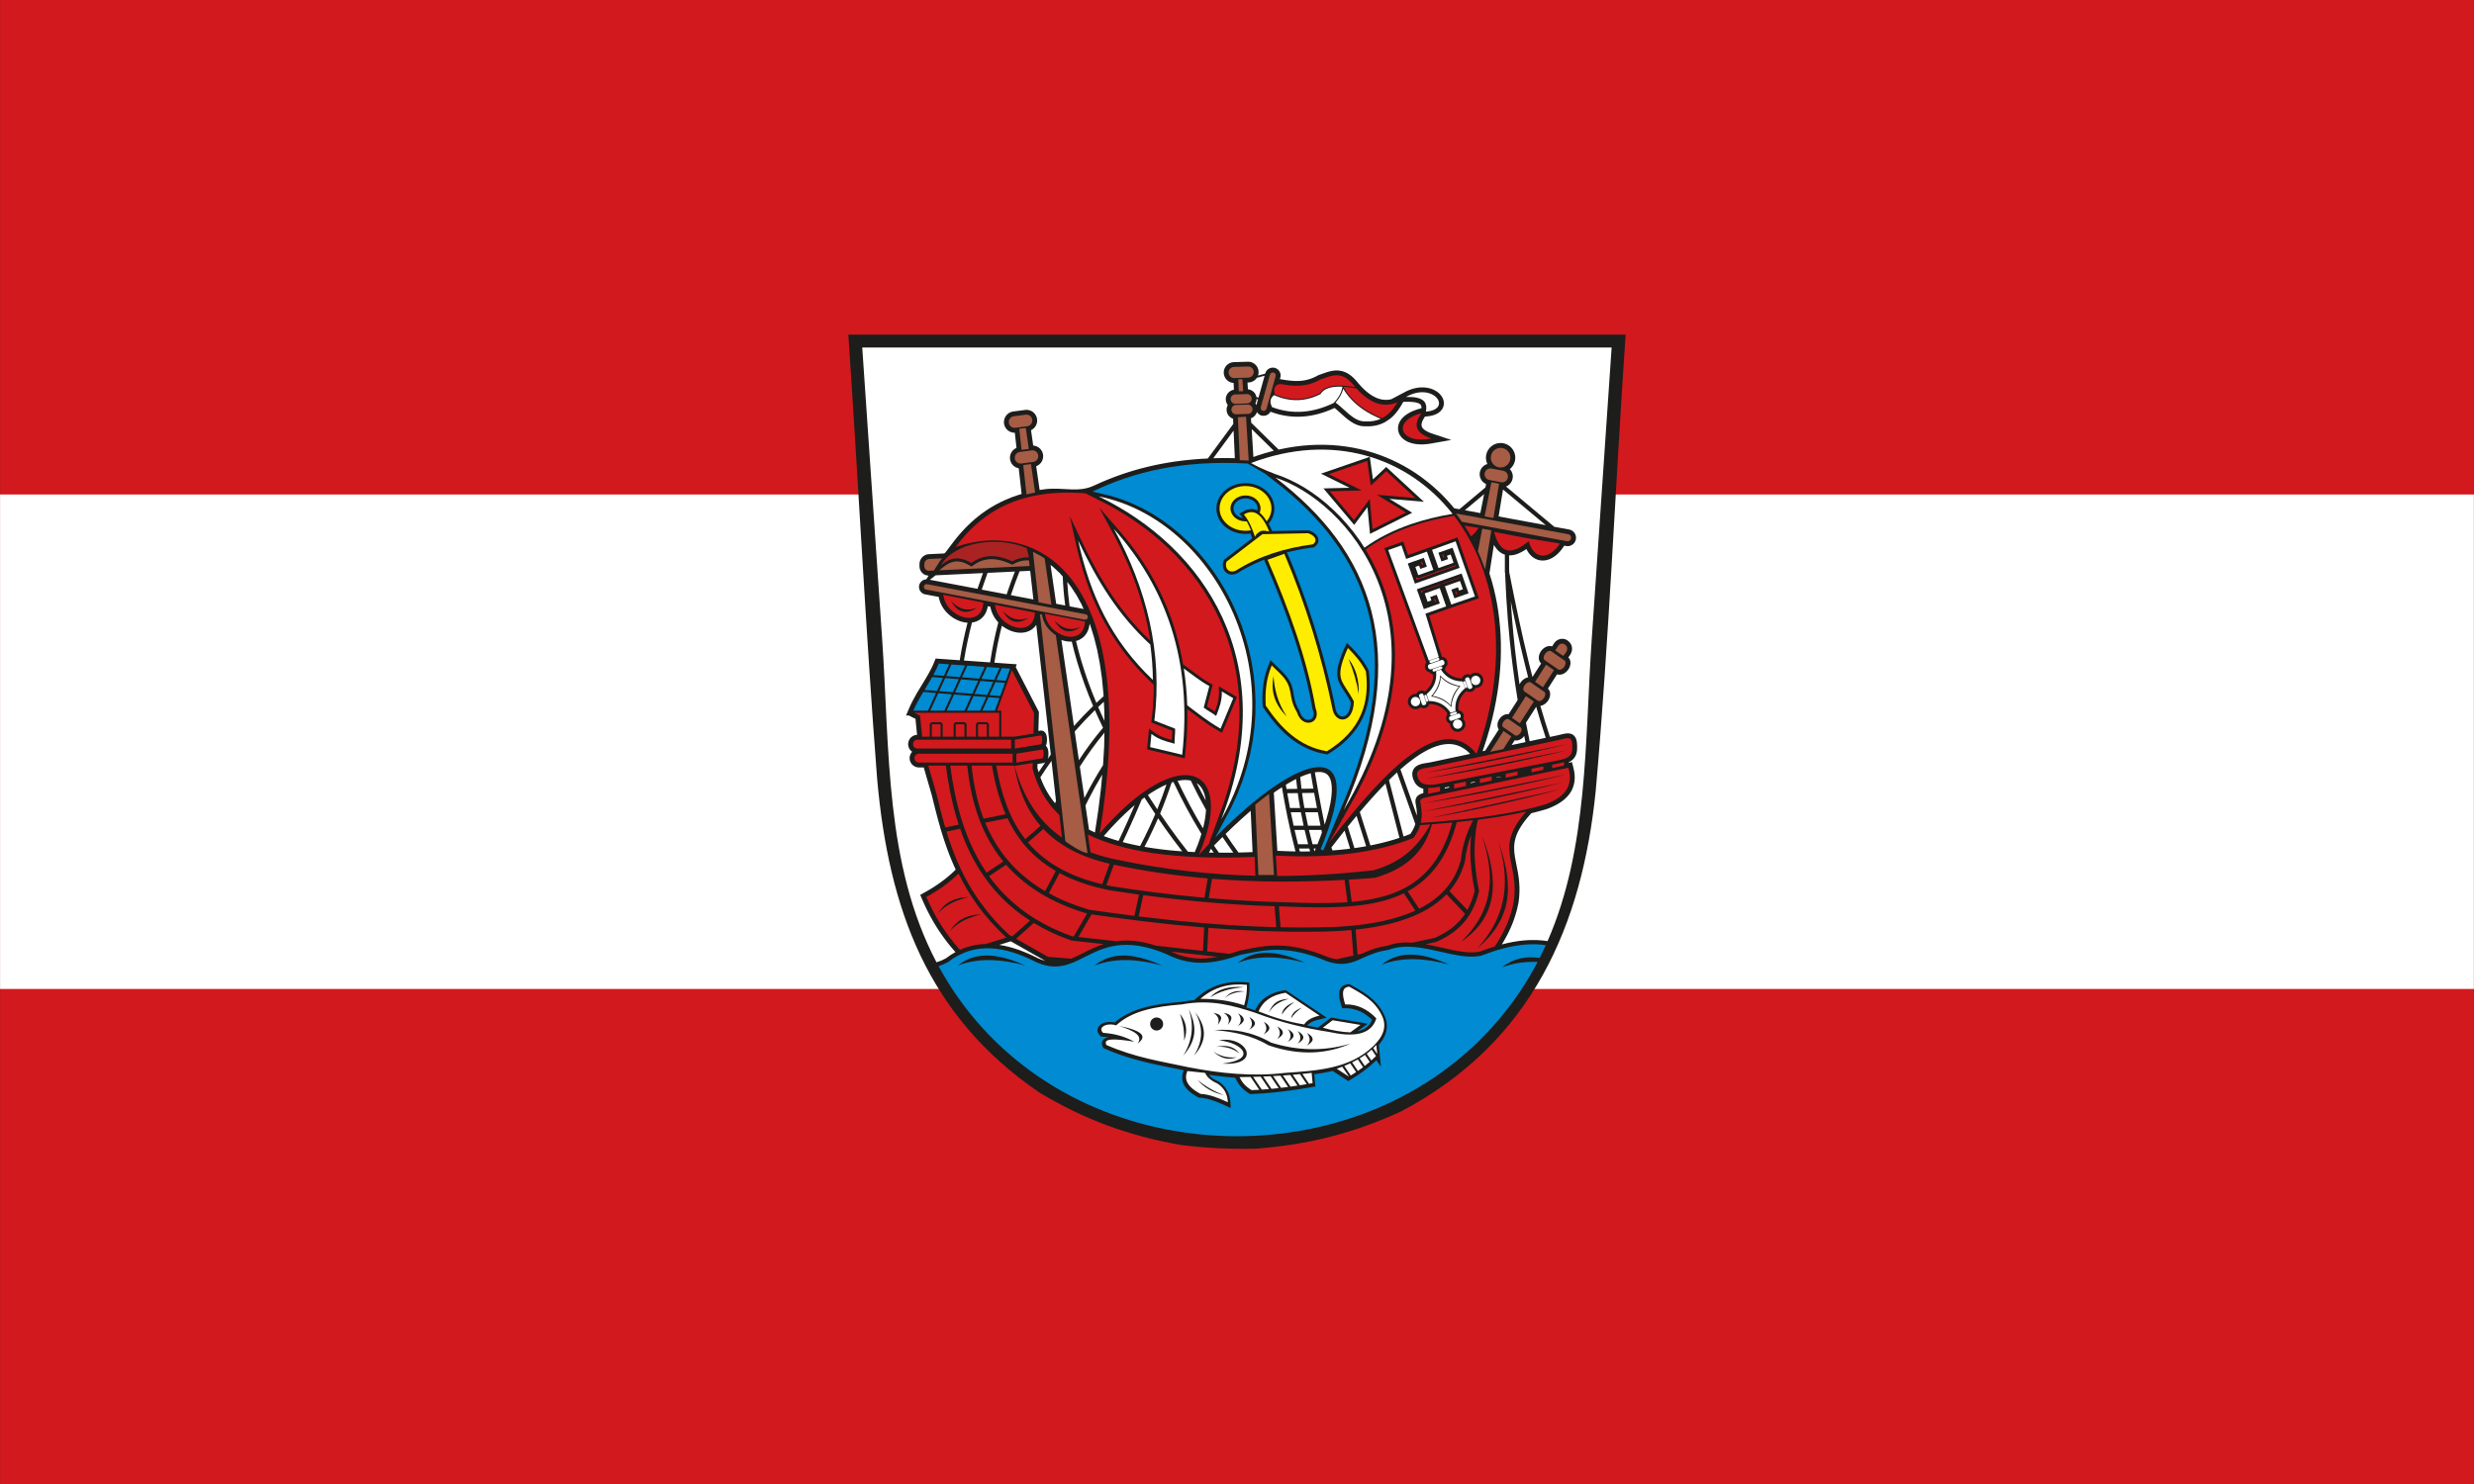 <?xml version="1.0" encoding="UTF-8"?>
<svg id="svg64" width="1e3" height="600" version="1.1" viewBox="0 0 1e3 600" xmlns="http://www.w3.org/2000/svg" xmlns:cc="http://creativecommons.org/ns#" xmlns:dc="http://purl.org/dc/elements/1.1/" xmlns:rdf="http://www.w3.org/1999/02/22-rdf-syntax-ns#">
 <rect x="0" y="0" width="1e3" height="600" fill="#333333" stroke="none"/>
 <g id="g1003" transform="matrix(.862 0 0 .863 344.828 138.076)" fill-rule="evenodd">
  <rect id="rect911" x="-400" y="-160" width="1160" height="695.268" rx="0" ry="0" color="#000000" fill="#d2191e"/>
  <rect id="rect913" x="-400" y="71.667" width="1160" height="231.667" rx="0" ry="0" color="#000000" fill="#ffffff"/>
  <g id="g62" transform="translate(-2.5 -3.219)" clip-rule="evenodd">
   <path id="path2" d="m13.755 207.95c5.4 60.97 23.5 111.23 76.04 147.08 21.085 12.7 42.005 20.34 66.225 24.58 11.9 1.48 23.34 2.05 35.34 1.75 24.42-1.81 46.02-7.26 68.28-17.53 61.6-32.62 84.72-87.54 91.08-150.04 6.28-71.01 9.14-142.63 14.02-213.79h-364.48c4.735 69.26 8.145 138.76 13.495 207.95z" fill="#1d1d1b"/>
   <path id="path4" d="m42.575 295.85c4.81 8.86 10.63 17.44 17.69 25.69 61.635 72.01 182.82 72.01 244.48 0 7.56-8.85 13.72-18.08 18.72-27.63-5.72-0.25-11.3 0.44-16.64 2.49 5.36-4.28 11.3-5.28 17.62-4.38 1-1.99 1.96-3.99 2.88-6.01-3.28-0.47-6.56-0.52-9.86-0.24-6.76 0.57-13.54 2.55-20.32 5.14l-0.06 0.02-0.08 0.02c-5.44 1.24-11.9-0.22-18.68-1.76-8.3-1.88-17.12-3.88-24.72-0.98l-0.1 0.04-0.12 0.02c-5.12 0.72-8.68 2.32-11.82 3.73-5.04 2.27-9.12 4.1-16.74 1.62l-0.08-0.03c-18.14-7.65-28.46-5.52-38.78-3.4-0.5 0.1-1.04 0.21-1.78 0.36-5.72 1.95-11.26 3.47-16.96 3.7-5.74 0.23-11.64-0.85-18.02-4.13-19.3-8.01-29.26-2.98-37.9 1.37-7.12 3.59-13.375 6.74-22.955 2.48l-0.05-0.02c-7.37-3.76-14.56-6.18-21.47-6.45-6.85-0.26-13.45 1.59-19.71 6.35l-0.06 0.05-0.05 0.03c-1.48 0.82-2.96 1.46-4.43 1.92zm126.74 50.87 0.08 0.1 0.2 0.26 0.24 0.26 0.26 0.26 0.3 0.26 0.34 0.27 0.36 0.27 0.42 0.28 0.48 0.28 0.52 0.29 0.58 0.29 0.78 0.36 0.7 0.49 0.58 0.47 0.56 0.49 0.52 0.52 0.48 0.54 0.44 0.57 0.4 0.59 0.36 0.62 0.34 0.64 0.28 0.66 0.24 0.68 0.22 0.7 0.16 0.73 0.12 0.74 0.1 0.75 0.2 3.23-2.66-1.22-1.2-0.54-0.4-0.17-0.38-0.17-0.4-0.17-0.8-0.32-0.38-0.16-0.4-0.15-0.38-0.15-0.4-0.15-0.38-0.14-0.38-0.13-0.4-0.13-0.38-0.13-0.38-0.12-0.4-0.11-0.38-0.11-0.76-0.2-0.38-0.09-0.38-0.08-0.38-0.07-0.36-0.07-0.38-0.07-0.38-0.05-0.36-0.05-0.76-0.06-0.72-0.05-0.92-0.51-0.6-0.35-0.56-0.35-0.56-0.36-1-0.72-0.44-0.36-0.44-0.37-0.4-0.38-0.38-0.37-0.36-0.39-0.32-0.39-0.3-0.39-0.26-0.39-0.26-0.41-0.22-0.41-0.18-0.41-0.16-0.41-0.14-0.42-0.12-0.43-0.08-0.42-0.06-0.43-0.02-0.42v-0.42l0.02-0.42 0.04-0.42 0.06-0.41 0.08-0.4 0.1-0.41 0.14-0.39 0.14-0.4 0.18-0.45-0.7-0.14-1.18-0.25-1.18-0.24-1.2-0.25-1.18-0.24-1.2-0.24-1.18-0.24-1.2-0.25-1.2-0.24-1.2-0.26-1.2-0.25-3.6-0.81-1.2-0.29-1.22-0.29-1.22-0.31-1.22-0.32-1.22-0.33-1.22-0.34-1.22-0.36-1.24-0.37-1.22-0.39-1.24-0.4-1.24-0.43-1.26-0.44-1.24-0.46-1.26-0.48-1.26-0.51-1.26-0.53-1.78-0.77-0.4-0.85-0.14-0.4-0.1-0.43-0.04-0.45 0.02-0.46 0.12-0.46 0.22-0.44 0.28-0.38 0.34-0.32 0.36-0.25 0.36-0.19 0.4-0.16 0.4-0.12 0.42-0.09 0.12-0.02-0.42-0.06-0.48-0.06-0.48-0.05-1-0.1-1.12-0.09-0.92-1.04-0.44-0.77-0.24-0.86 0.04-0.87 0.28-0.81 0.46-0.67 0.56-0.54 0.66-0.43 0.72-0.33 0.76-0.25 0.82-0.17 0.88-0.1 0.88-0.01 0.94 0.08 0.94 0.16 0.1 0.03 0.12-0.1 0.76-0.64 0.78-0.6 0.8-0.57 0.82-0.55 0.84-0.52 0.84-0.5 0.88-0.47 0.9-0.44 0.9-0.42 0.92-0.4 0.94-0.37 0.96-0.36 0.96-0.33 0.98-0.31 1-0.3 1.02-0.27 1.02-0.26 1.04-0.25 1.04-0.22 1.08-0.22 1.06-0.19 1.1-0.19 1.1-0.17 1.1-0.16 1.14-0.15 1.12-0.14 1.14-0.13 1.16-0.12 1.16-0.11 1.18-0.1 1.12-0.09 1.24-0.22 1.28-0.19 1.28-0.16 1.28-0.13 1.14-0.1 2.34-2 0.64-0.52 0.64-0.49 0.64-0.47 0.66-0.45 0.66-0.42 0.68-0.41 0.66-0.38 0.7-0.36 0.68-0.34 0.7-0.32 0.7-0.3 0.7-0.28 0.7-0.26 0.72-0.23 0.72-0.22 0.74-0.2 0.72-0.17 0.74-0.16 0.74-0.14 0.74-0.12 0.76-0.1 0.74-0.08 0.76-0.06 0.76-0.05 0.76-0.03 0.78-0.01 0.76 0.01 0.78 0.02 0.78 0.04 0.78 0.06 2.1 0.19 0.04 1.59v1.08l-0.02 0.29v0.28l-0.02 0.28v0.29l-0.04 0.58-0.04 0.3-0.04 0.6-0.12 0.93-0.04 0.32-0.06 0.32-0.04 0.32-0.12 0.66-0.06 0.34-0.08 0.33-0.06 0.35-0.08 0.34-0.08 0.35-0.1 0.36-0.08 0.36-0.1 0.36-0.1 0.37-0.18 0.66 0.46 0.14 0.98 0.31 0.96 0.31 0.98 0.31 0.78 0.25 0.1-0.26 0.24-0.5 0.26-0.49 0.26-0.47 0.28-0.46 0.32-0.45 0.3-0.43 0.34-0.42 0.34-0.4 0.36-0.39 0.36-0.38 0.4-0.36 0.8-0.68 0.42-0.32 0.44-0.3 0.46-0.29 0.92-0.54 0.48-0.25 0.5-0.23 0.5-0.22 0.52-0.21 0.52-0.2 0.54-0.18 0.54-0.17 0.56-0.16 0.56-0.15 1.16-0.26 0.6-0.11 1.18-0.19 0.98 0.66 0.5 0.33 0.5 0.34 0.5 0.33 0.5 0.34 0.5 0.33 0.48 0.33 0.5 0.34 0.5 0.33 0.5 0.34 0.5 0.33 0.5 0.34 1 0.66 0.5 0.34 0.48 0.33 0.5 0.34 0.5 0.33 0.5 0.34 1 0.66 0.5 0.34 0.5 0.33 0.5 0.34 0.5 0.33 0.48 0.34 1 0.66 0.5 0.34 0.5 0.33 0.5 0.34 3.32 2.23-3.94 0.94-0.58 0.15-0.56 0.17-0.52 0.18-0.48 0.19-0.48 0.2-0.42 0.21-0.4 0.22-0.38 0.23-0.34 0.23-0.32 0.25-0.28 0.25-0.26 0.25-0.18 0.2 0.78 0.16 2.08 0.42 1.04 0.2 1.04 0.19 0.08 0.01 1.38-1.04 0.58-0.44 0.56-0.44 0.28-0.21 0.3-0.22 0.56-0.44 0.58-0.44 0.28-0.22 0.3-0.21 0.56-0.44 0.8-0.61 2.28 0.38 1.22 0.2 0.42 0.07 1.22 0.21 0.42 0.06 1.22 0.21 0.4 0.07 1.24 0.2 0.4 0.07 1.24 0.2 0.4 0.07 1.24 0.21 0.4 0.07 1.22 0.2 3.92 0.66-3.18 2.3-0.9 0.66-0.3 0.21-0.5 0.37 0.36-0.07 0.64-0.17 0.6-0.19 0.58-0.21 0.54-0.25 0.52-0.27 0.48-0.29 0.46-0.33 0.44-0.34 0.4-0.39 0.38-0.41 0.34-0.44 0.34-0.48 0.3-0.52 0.28-0.56 0.18-0.42-0.14-0.13-0.38-0.36-0.4-0.36-0.38-0.33-0.4-0.33-0.4-0.31-0.4-0.3-0.4-0.29-0.4-0.27-0.4-0.26-0.42-0.24-0.4-0.24-0.42-0.22-0.42-0.2-0.4-0.2-0.44-0.18-0.42-0.17-0.42-0.16-0.44-0.14-0.42-0.13-0.44-0.12-0.88-0.2-0.44-0.08-0.44-0.07-0.92-0.1-0.46-0.03-0.46-0.02h-0.46l-1.62 0.02-0.56-1.89-0.22-0.81-0.2-0.81-0.18-0.79-0.12-0.78-0.1-0.77-0.02-0.75 0.04-0.75 0.12-0.73 0.24-0.72 0.38-0.69 0.5-0.61 0.66-0.5 0.74-0.36 0.82-0.22 1.28-0.15 0.96 0.54 1.08 0.61 0.56 0.31 1.62 0.93 0.54 0.33 0.56 0.32 0.54 0.34 0.52 0.34 0.54 0.35 0.54 0.36 1.04 0.74 1.04 0.8 0.5 0.41 0.5 0.43 0.5 0.45 0.48 0.45 0.48 0.48 0.46 0.49 0.46 0.51 0.44 0.53 0.42 0.55 0.42 0.56 0.42 0.58 0.38 0.61 0.38 0.63 0.36 0.64 0.34 0.66 0.28 0.57 0.26 0.57 0.22 0.58 0.2 0.58 0.18 0.57 0.12 0.58 0.1 0.57 0.08 0.57 0.04 0.56 0.02 0.57-0.02 0.56-0.12 1.1-0.1 0.54-0.28 1.06-0.18 0.53-0.2 0.51-0.24 0.51-0.24 0.5-0.26 0.5-0.28 0.48-0.32 0.49-0.32 0.47-0.34 0.47-0.36 0.47-0.36 0.46-0.14 0.15 0.98 10.24-2.1-3.1-0.26 0.26-0.3 0.26-0.56 0.54-0.28 0.26-0.08 0.06 0.02 0.02-0.64 0.54-0.86 0.79-0.02-0.03-0.08 0.06-0.3 0.24-0.28 0.24-0.3 0.25-0.3 0.24-0.3 0.23v0.02l-0.7 0.52-0.86 0.69-0.02-0.03-0.16 0.12-0.3 0.22-0.32 0.22-0.3 0.22-0.32 0.22-0.24 0.17 0.02 0.02-0.84 0.54-0.8 0.56-0.02-0.02-0.22 0.15-0.32 0.21-0.64 0.4-0.34 0.21-0.16 0.1v0.01l-0.84 0.5-0.86 0.53v-0.02l-0.48 0.28-1.14-0.74-0.7-0.46-0.36-0.23-1.06-0.7-0.36-0.23-0.34-0.23-0.72-0.47-0.34-0.22-0.36-0.24-0.72-0.46-1.16-0.76-0.08 0.02-1.36 0.3-1.36 0.28-1.38 0.26-1.38 0.23-1.4 0.21-1.4 0.18-0.28 0.04 0.16 1.69 0.04 0.6 0.18 1.8 0.14 1.68-1.56 0.26-0.2 0.04h-0.04v0.01l-1.6 0.27-0.54 0.09h-0.02l-0.34 0.05-0.2 0.04-0.4 0.06-0.22 0.03-0.2 0.04-0.4 0.06-0.2 0.04-0.2 0.03v0.02l-1.8 0.26-0.36 0.06h-0.02l-0.36 0.05-0.2 0.03-0.22 0.03-0.4 0.06-0.22 0.03-0.4 0.06-0.22 0.03-0.16 0.02v0.02l-1.8 0.24-0.8 0.1-0.2 0.03-0.22 0.02-0.2 0.03-0.22 0.03-0.2 0.02-0.2 0.03-0.22 0.02-0.2 0.03-0.16 0.02 0.02 0.02-1.84 0.2-0.4 0.05v-0.01l-0.44 0.05-0.2 0.02-0.22 0.02-0.2 0.02-0.22 0.03-0.22 0.02-0.2 0.02-0.44 0.04-0.12 0.01 0.02 0.03-1.92 0.16-0.34 0.03-0.48 0.04-0.44 0.04-0.2 0.01-0.66 0.06-0.2 0.01-0.22 0.02-0.08 0.01v0.03l-2.02 0.11-0.28 0.02-0.54 0.03-0.44 0.02-0.22 0.02-0.24 0.01-0.44 0.02-0.24 0.02-0.44 0.02-0.24 0.01-0.22 0.01-0.24 0.01-0.22 0.01-0.24 0.01-0.68 0.03-1.02-0.65-0.6-0.41-0.56-0.42-0.54-0.41-0.48-0.43-0.44-0.42-0.42-0.43-0.38-0.43-0.36-0.43-0.32-0.42-0.3-0.43-0.28-0.43-0.24-0.42-0.24-0.41-0.22-0.41-0.58-1.13-1.24-0.09-1.42-0.12-2.84-0.28-1.42-0.16-1.4-0.17-1.42-0.18-1.4-0.19zm81.08-51.59c9.2-7.34 20.18-5.02 31.68 0-11.06-2.95-21.76-3.79-31.68 0zm-67.54-0.84c9.2-7.35 20.2-5.03 31.68 0-11.06-2.95-21.76-3.79-31.68 0zm-67.1 1.26c9.2-7.34 20.18-5.02 31.66 0-11.04-2.95-21.76-3.79-31.66 0zm-64.125 0c9.21-7.34 20.19-5.02 31.68 0-11.06-2.95-21.76-3.79-31.68 0z" fill="#008bd2"/>
   <path id="path6" d="m182.5 6.03h-175.72c3.115 45.51 6.225 91.02 9.335 136.53 3.57 52.23 1.29 105.49 25.49 151.5 1.46-0.43 2.92-1.04 4.37-1.85 1.49-1.12 3-2.1 4.53-2.92l-0.31-0.35-0.71-0.81-0.7-0.82-0.68-0.82-0.67-0.82-0.65-0.82-0.63-0.82-0.62-0.83-0.61-0.82-1.16-1.64-0.56-0.82-0.55-0.82-0.54-0.82-0.52-0.82-0.51-0.82-0.5-0.83-0.48-0.82-0.47-0.82-0.46-0.82-0.45-0.82-0.44-0.82-0.43-0.82-0.42-0.82-0.41-0.82-0.39-0.81-0.39-0.82-0.38-0.82-0.37-0.82-0.36-0.81-1.16-2.7 2.32-1.29 0.52-0.29 0.51-0.29 0.51-0.3 1.5-0.9 1.47-0.93 0.48-0.32 0.47-0.31 0.48-0.32 0.47-0.33 0.46-0.32 0.46-0.33 0.45-0.33 0.45-0.34 0.45-0.33 0.44-0.34 0.44-0.35 0.43-0.34 0.43-0.35 0.42-0.35 0.42-0.36 0.41-0.36 0.42-0.36 0.4-0.36 0.4-0.37 0.78-0.74 0.64-0.63-0.63-1.39-0.69-1.57-0.66-1.56-0.64-1.57-0.61-1.57-0.59-1.58-0.57-1.57-0.55-1.58-0.53-1.57-0.51-1.58-0.47-1.5h-0.01l-0.27-0.9-0.48-1.53 0.03-0.01-0.86-3.01-0.13-0.49-0.14-0.49-0.91-3.43-0.12-0.48-0.13-0.49-0.12-0.49-0.13-0.49-0.36-1.47-0.13-0.49-0.36-1.47-0.12-0.48-0.11-0.49-0.24-0.98-0.11-0.43-3.83-13.2h-2.4l-0.76-0.08-0.82-0.26-0.74-0.4-0.64-0.53-0.53-0.64-0.4-0.74-0.26-0.82-0.09-0.88 0.09-0.87 0.26-0.82 0.4-0.74 0.46-0.55-0.62-0.51-0.53-0.65-0.4-0.74-0.26-0.82-0.09-0.87 0.09-0.88 0.26-0.82 0.4-0.74 0.53-0.64 0.64-0.53 0.74-0.4 0.82-0.26 0.72-0.07-0.75-7.54-0.25-0.12-0.46-0.2-0.5-0.23-1.86-0.97h-1.35l0.24-0.57 1.27-2.97 0.07-0.18 0.26-0.58 0.54-1.14 0.28-0.58 0.29-0.56 0.29-0.57 0.31-0.57 0.93-1.68 0.32-0.56 0.03-0.04h-0.04l1.56-2.58 0.49-0.81 0.09-0.14 0.23-0.37 0.22-0.38 0.46-0.76 0.23-0.37 0.23-0.38 0.22-0.37 0.23-0.38 0.44-0.74 0.22-0.38 0.44-0.74 0.21-0.37 0.5-0.87 0.41-0.76 0.18-0.32 0.34-0.64 0.16-0.32 0.17-0.32 0.16-0.32 0.15-0.32 0.16-0.32 0.15-0.32 0.14-0.31 0.14-0.32 0.14-0.31 0.14-0.32 0.13-0.31 0.75-1.85 5.99 0.43 5.3 0.38c0.94-5.94 2.18-11.8 3.67-17.59l-0.22-0.01-1.01-0.12-1.01-0.21-1-0.28-0.98-0.36-0.97-0.44-0.95-0.5-0.91-0.57-0.89-0.64-0.84-0.7-0.81-0.76-0.75-0.83-0.7-0.88-0.63-0.95-0.57-1-0.48-1.06-0.4-1.11-0.31-1.16-0.08-0.5-6.48-1.23-0.57-0.17-0.62-0.33-0.54-0.44-0.43-0.52-0.33-0.6-0.21-0.66-0.08-0.69 0.06-0.72 0.21-0.69 0.33-0.62 0.43-0.53 0.52-0.44 0.6-0.32 0.66-0.21 0.6-0.07 1.08-1.7-1.54-0.35-0.67-0.33-0.69-0.55-0.57-0.66-0.44-0.78-0.27-0.86-0.08-0.8v-1.24l0.08-0.79 0.26-0.85 0.41-0.77 0.53-0.68 0.65-0.56 0.75-0.44 0.84-0.31 0.79-0.11 7.33-0.35 0.56-0.5 4.15-5.47 1.25-1.57 1.29-1.53 1.33-1.48 1.36-1.45 1.42-1.41 1.45-1.36 1.5-1.32 1.54-1.27 1.6-1.23 1.64-1.17 1.69-1.13 1.74-1.07 1.79-1.02 1.84-0.96 1.9-0.9 1.95-0.84 2.01-0.79 2.06-0.72 2.11-0.66 0.07-0.02-1.35-12.05-0.45-0.08-0.91-0.35-0.81-0.5-0.7-0.66-0.57-0.78-0.42-0.9-0.23-0.98-0.03-1.01 0.16-0.97 0.35-0.91 0.51-0.81 0.65-0.7 0.79-0.58 0.61-0.28-0.78-7.13-0.46 0.01-0.98-0.17-0.9-0.35-0.82-0.5-0.7-0.66-0.57-0.78-0.42-0.9-0.23-0.98-0.03-1.01 0.17-0.97 0.35-0.91 0.5-0.81 0.66-0.7 0.78-0.58 0.9-0.41 0.87-0.21 5.81-0.77 0.89-0.02 0.97 0.17 0.91 0.34 0.81 0.51 0.71 0.65 0.57 0.79 0.41 0.89 0.24 0.99 0.03 1.01-0.17 0.97-0.35 0.91-0.51 0.81-0.65 0.7-0.78 0.57-0.42 0.19 1.03 7.22h0.02l0.97 0.16 0.9 0.35 0.82 0.51 0.7 0.65 0.57 0.79 0.42 0.89 0.23 0.98 0.03 1.02-0.17 0.97-0.34 0.91-0.51 0.81-0.66 0.7-0.78 0.57-0.81 0.38 1.62 11.13 0.54-0.09 2.42-0.33c8.615-0.89 15.255 1.81 22.675-1.71l1.86-0.84 1.86-0.82 1.9-0.8 1.92-0.77 1.94-0.75 1.98-0.72 2-0.7 2.04-0.67 2.06-0.65 2.1-0.61 2.12-0.59 2.16-0.55 2.2-0.53 2.22-0.5 2.26-0.46 2.3-0.43 2.32-0.4 2.36-0.37 2.42-0.32 2.44-0.3 2.48-0.26 2.52-0.22 2.56-0.19 2.6-0.14 0.62-0.03 11.94-16.21-0.12-2.44-0.2-0.06-0.76-0.39-0.68-0.52-0.56-0.64-0.44-0.75-0.28-0.83-0.12-0.9 0.06-0.9 0.24-0.85 0.28-0.56-0.12-0.14-0.44-0.75-0.28-0.83-0.12-0.89 0.06-0.9 0.24-0.85 0.38-0.77 0.54-0.68 0.64-0.56 0.74-0.44 0.84-0.29 0.38-0.05-0.14-3.22-0.58-0.04-0.94-0.26-0.84-0.43-0.74-0.58-0.62-0.7-0.46-0.81-0.32-0.92-0.14-0.97 0.08-0.99 0.26-0.92 0.42-0.85 0.58-0.74 0.7-0.61 0.82-0.48 0.92-0.32 0.86-0.11 6.8-0.2 0.88 0.06 0.92 0.26 0.84 0.43 0.74 0.57 0.62 0.7 0.48 0.82 0.32 0.91 0.12 0.98-0.06 0.98-0.22 0.78 3.38-0.9 0.08-0.26 0.22-0.59 0.4-0.6 0.5-0.51 0.58-0.4 0.64-0.28 0.68-0.16 0.72-0.02 0.32 0.05h0.24l0.86 0.35 0.62 0.39 0.5 0.5 0.4 0.57 0.28 0.64 0.16 0.69 0.02 0.73-0.1 0.61-0.24 0.84 1 0.17 0.6 0.11 1.8 0.27 0.58 0.07 0.56 0.07 0.58 0.05 0.56 0.05 0.56 0.04 1.08 0.04 0.54 0.01 0.54-0.01 0.52-0.02 0.54-0.03 0.52-0.04 0.52-0.05 0.52-0.07 0.52-0.09 0.52-0.1 0.52-0.11 0.52-0.13 0.52-0.15 0.52-0.16 0.54-0.19 0.52-0.2 0.54-0.22 0.54-0.24 0.54-0.26 0.56-0.28 0.76-0.42 0.66-0.21 0.44-0.15 0.44-0.16 0.46-0.17 0.48-0.16 0.96-0.34 0.52-0.17 0.5-0.15 0.54-0.15 0.54-0.13 0.54-0.12 0.58-0.1 0.58-0.08 0.58-0.05 0.62-0.02 0.62 0.02 0.62 0.06 0.64 0.09 0.64 0.14 0.66 0.19 0.64 0.23 0.64 0.29 0.66 0.33 0.64 0.39 0.62 0.44 0.64 0.48 0.62 0.54 0.62 0.6 0.62 0.65 0.6 0.7 0.58 0.69 0.04 0.05 0.06 0.06 0.04 0.06 0.06 0.07 0.06 0.06 0.12 0.13 0.44 0.51 0.68 0.73 0.54 0.56 0.54 0.54 0.54 0.51 0.54 0.49 0.54 0.45 0.54 0.43 0.54 0.41 0.52 0.37 0.54 0.35 0.52 0.32 0.52 0.29 0.52 0.27 0.52 0.24 0.5 0.22 0.52 0.19 0.5 0.16 0.52 0.14 0.5 0.12 0.5 0.09 0.5 0.06 0.5 0.04 0.5 0.02h0.5l0.5-0.03 0.5-0.06 0.52-0.08 0.5-0.11 0.16-0.03 7.06-3.72 1.32-0.58 1.3-0.47 1.28-0.35 1.26-0.24 1.22-0.13 1.18-0.04 1.14 0.05 1.08 0.15 1.06 0.22 0.98 0.31 0.92 0.37 0.86 0.45 0.8 0.51 0.74 0.57 0.64 0.63 0.56 0.68 0.48 0.75 0.38 0.81 0.24 0.86 0.12 0.91-0.06 0.93-0.22 0.91-0.4 0.87-0.58 0.79-0.68 0.69-0.82 0.59-0.9 0.49-1 0.4-1.1 0.31-1.2 0.22-1.9 0.21-0.14 0.19-0.26 0.41-0.24 0.4-0.22 0.38-0.2 0.36-0.16 0.35-0.12 0.33-0.1 0.32-0.08 0.29-0.06 0.27-0.04 0.26-0.02 0.23v0.22l0.04 0.21 0.02 0.19 0.06 0.19 0.08 0.18 0.08 0.19 0.12 0.19 0.14 0.2 0.16 0.21 0.22 0.22 0.24 0.22 0.3 0.23 0.34 0.24 0.36 0.23 0.44 0.24 0.46 0.24 0.52 0.23 0.56 0.23 0.62 0.23 9.18 3.07-10.24 1.8-1.42 0.17-1.36 0.1-1.3 0.01-1.24-0.06-1.18-0.13-1.1-0.21-1.06-0.27-0.98-0.35-0.92-0.41-0.84-0.49-0.78-0.55-0.68-0.63-0.6-0.7-0.5-0.77-0.38-0.83-0.26-0.88-0.12-0.91 0.02-0.92 0.16-0.91 0.28-0.89 0.42-0.85 0.52-0.81 0.62-0.76 0.72-0.71 0.82-0.67 0.92-0.63 1-0.59 1.08-0.53 1.2-0.49 1.28-0.45 1.96-0.56v-0.38l-0.02-0.23-0.02-0.21-0.04-0.17-0.06-0.16-0.04-0.13-0.06-0.12-0.08-0.12-0.16-0.2-0.1-0.11-0.14-0.1-0.14-0.11-0.2-0.11-0.2-0.1-0.26-0.11-0.28-0.1-0.32-0.1-0.34-0.09-0.4-0.09-0.42-0.07-0.46-0.06-0.48-0.05-0.54-0.04-0.56-0.03-0.6-0.02h-0.62l-1.98 0.03-1.16 1.97-0.4 0.64-0.42 0.63-0.42 0.61-0.44 0.59-0.46 0.58-0.48 0.56-0.48 0.54-0.52 0.53-0.52 0.5-0.96 0.81-1.18 0.81-1.3 0.84-1.14 0.51-0.2 0.09-0.46 0.19-0.48 0.17-0.48 0.15-0.5 0.15-1 0.24-0.52 0.09-0.54 0.09-0.52 0.06-0.54 0.06-0.56 0.03-0.56 0.02h-0.56l-0.58-0.01-0.48-0.02-0.5 0.01-0.62-0.04-0.62-0.07-0.62-0.12-0.58-0.15-0.58-0.18-0.56-0.21-0.56-0.24-0.52-0.25-0.52-0.28-0.5-0.3-0.5-0.32-0.48-0.32-0.48-0.35-0.46-0.35-0.92-0.72-0.44-0.38-0.44-0.37-0.42-0.38-0.44-0.39-1.26-1.14-0.42-0.37-0.8-0.72-0.42-0.36-0.4-0.33-0.3-0.25-0.34 0.16-0.94 0.42-0.94 0.4-0.96 0.38-0.94 0.35-0.96 0.33-0.96 0.31-0.94 0.29-0.96 0.26-0.96 0.23-0.96 0.21-0.96 0.19-0.96 0.16-0.96 0.14-0.96 0.11-0.96 0.08-0.96 0.06-0.98 0.03-0.96 0.01-0.96-0.02-0.96-0.05-0.98-0.07-0.96-0.1-0.96-0.13-0.98-0.15-0.96-0.18-0.96-0.21-0.96-0.23-0.96-0.27-0.96-0.29-0.96-0.32-0.92-0.32-0.34 0.53-0.5 0.51-0.58 0.4-0.64 0.28-0.68 0.16-0.74 0.02-1.2-0.21-0.16-0.17-0.04-0.02-0.62-0.4-0.5-0.49-0.34-0.49-0.1 0.35-0.4 0.77-0.52 0.68-0.64 0.56-0.74 0.44-0.4 0.13 0.12 2.1 12.88 12.6 0.62-0.15 3.56-0.7 3.52-0.57 3.52-0.42 3.46-0.27 3.46-0.14h3.4l3.38 0.13 3.34 0.27 3.28 0.41 3.26 0.53 3.2 0.66 3.16 0.78 3.1 0.92 3.06 1.03 3 1.16 2.94 1.27 2.88 1.39 2.82 1.5 2.76 1.62 2.7 1.73 2.62 1.84 2.54 1.94 2.48 2.04 2.4 2.15 2.34 2.25 2.24 2.35 2.16 2.44 1.08 1.32 2.46 0.45 12.2-10.2 0.32-1.61-0.38-0.18-0.42-0.25-0.38-0.3-0.36-0.32-0.32-0.36-0.3-0.38-0.24-0.41-0.2-0.43-0.18-0.45-0.12-0.47-0.08-0.49-0.02-0.49 0.02-0.5 0.06-0.51 0.12-0.49 0.18-0.48 0.22-0.44 0.24-0.43 0.3-0.39 0.32-0.35 0.36-0.32 0.38-0.29 0.42-0.24 0.42-0.21 0.46-0.17 0.1-0.03-0.14-0.28-0.22-0.63-0.18-0.66-0.1-0.69-0.04-0.69 0.04-0.7 0.1-0.69 0.18-0.66 0.22-0.63 0.3-0.6 0.34-0.57 0.4-0.53 0.44-0.48 0.48-0.45 0.54-0.39 0.56-0.35 0.6-0.29 0.64-0.23 0.66-0.17 0.68-0.1 0.7-0.04 0.7 0.04 0.68 0.1 0.66 0.17 0.64 0.23 0.6 0.29 0.56 0.35 0.54 0.39 0.48 0.44 0.44 0.49 0.4 0.53 0.34 0.57 0.3 0.6 0.22 0.63 0.18 0.66 0.1 0.69 0.04 0.7-0.04 0.7-0.1 0.68-0.18 0.66-0.22 0.63-0.3 0.61-0.34 0.56-0.4 0.53-0.44 0.49-0.48 0.44-0.08 0.05 0.28 0.3 0.28 0.38 0.26 0.41 0.2 0.43 0.16 0.45 0.14 0.47 0.08 0.49 0.02 0.49-0.02 0.5-0.08 0.51-0.12 0.5-0.16 0.47-0.22 0.45-0.26 0.42-0.28 0.39-0.32 0.35-0.36 0.32-0.38 0.29-0.42 0.25-0.42 0.21-0.16 0.05 22.64 18.88 7.1 1.3 0.64 0.19 0.7 0.37 0.58 0.48 0.48 0.57 0.38 0.66 0.24 0.72 0.08 0.77-0.04 0.47v0.24l-0.24 0.85-0.36 0.69-0.48 0.59-0.58 0.48-0.66 0.36-0.72 0.24-0.78 0.1-0.66-0.06-1-0.18-0.64 0.97-0.52 0.72-0.54 0.68-0.56 0.63-0.58 0.6-0.6 0.55-0.6 0.51-0.64 0.46-0.64 0.42-0.66 0.37-0.68 0.32-0.7 0.27-0.7 0.2-0.72 0.16-0.72 0.08-0.74 0.02-0.72-0.04-0.74-0.12-0.7-0.19-0.7-0.26-0.68-0.33-0.64-0.4-0.62-0.46-0.58-0.53-0.54-0.58-0.5-0.64-0.46-0.69-0.42-0.74-0.2-0.4-0.18 0.11-0.84 0.56-0.84 0.49-0.84 0.44-0.8 0.38-0.82 0.33-0.8 0.26-0.78 0.2-0.8 0.13-0.78 0.07h-0.64v6.13c0.02 0.63 0.06 1.25 0.08 1.88 2.8 14.21 5.74 28.4 9.24 42.57 0.52 2.13 1.06 4.27 1.62 6.41l0.3-0.46 0.64-1 0.32-0.51 1.6-2.5 0.32-0.51 0.34-0.5 0.32-0.5 0.24-0.37-0.4-0.37-0.46-0.86-0.22-0.87-0.02-0.83 0.1-0.79 0.24-0.76 0.34-0.72 0.42-0.69 0.52-0.62 0.58-0.54 0.64-0.45 0.72-0.36 0.78-0.25 0.88-0.08 0.94 0.14 0.08 0.04 0.06-0.1 0.18-0.27 0.16-0.26 0.18-0.27 0.16-0.26 0.24-0.36 0.5-0.62 0.66-0.58 0.76-0.42 0.82-0.29 0.88-0.12 0.92 0.06 0.92 0.27 0.8 0.45 0.54 0.45 0.44 0.44 0.38 0.5 0.32 0.57 0.24 0.61 0.14 0.64 0.06 0.66-0.04 0.64-0.14 0.62-0.2 0.59-0.26 0.56-0.3 0.54-0.36 0.51-0.38 0.51-0.08 0.1 0.3 0.29 0.48 0.86 0.2 0.87 0.04 0.83-0.12 0.79-0.24 0.75-0.32 0.73-0.44 0.68-0.52 0.63-0.58 0.54-0.64 0.45-0.7 0.36-0.78 0.24-0.88 0.09-0.96-0.14-0.12-0.06-0.18 0.3-0.64 1-0.34 0.51-1.6 2.5-0.32 0.51-0.96 1.5-0.26 0.38 0.36 0.33 0.46 0.86 0.22 0.86 0.02 0.83-0.12 0.8-0.22 0.75-0.34 0.72-0.42 0.69-0.52 0.62-0.58 0.54-0.66 0.46-0.7 0.36-0.78 0.24-0.26 0.02c1.42 4.86 2.9 9.71 4.5 14.56l1.3-0.27 1.84-0.39 0.9-0.2 0.84-0.2 0.8-0.2 0.78-0.17 0.76-0.14 0.78-0.09h0.84l0.92 0.16 0.94 0.41 0.8 0.7 0.58 0.86 0.34 0.91 0.2 0.95 0.1 1.01 0.04 1.11-0.02 1.29-0.08 0.92-0.18 0.9-0.28 0.87-0.4 0.81-0.52 0.74-0.6 0.64-0.68 0.55-0.72 0.45-0.42 0.21v0.26l1.46-0.3 0.72 2.77 0.16 0.71 0.14 0.71 0.12 0.71 0.08 0.72 0.06 0.71 0.02 0.72-0.02 0.71-0.04 0.71-0.08 0.72-0.12 0.7-0.16 0.71-0.2 0.69-0.24 0.69-0.28 0.68-0.32 0.67-0.38 0.66-0.42 0.64-0.46 0.62-0.5 0.61-0.54 0.6-0.6 0.57-0.62 0.56-0.68 0.54-0.72 0.52-0.76 0.51-0.8 0.48-0.86 0.48-0.9 0.45-0.94 0.44-0.98 0.43-1.1 0.43-1.36 0.42-1.34 0.38-1.36 0.37-1.38 0.37-1.44 0.36-0.76 0.18-1.96 2.26-1.16 1.45-1 1.39-0.86 1.32-0.74 1.26-0.62 1.21-0.5 1.15-0.4 1.12-0.3 1.08-0.24 1.05-0.14 1.03-0.1 1.02-0.02 1.02 0.04 1.03 0.06 1.03 0.14 1.05 0.14 1.08 0.2 1.1 0.22 1.13 0.22 1.16 0.24 1.2 0.24 1.24 0.24 1.28 0.22 1.34 0.2 1.38 0.16 1.43 0.1 1.49 0.08 1.55v1.61l-0.06 1.67-0.14 1.74-0.22 1.85-0.28 1.34-0.28 1.26-0.3 1.24-0.34 1.22-0.36 1.19-0.38 1.17-0.4 1.15-0.42 1.13-0.46 1.12-0.46 1.09-0.5 1.08-0.5 1.06-0.52 1.05-1.12 2.06-0.56 1-0.96 1.6c3.52-0.93 7.04-1.6 10.58-1.9 3.62-0.31 7.24-0.23 10.86 0.34 19.12-43.65 17.4-93.04 20.72-141.55 3.1-45.51 6.22-91.03 9.32-136.54-58.56 0.01-117.14 0.01-175.7 0.01zm-111.48 279.87c5.94 0.88 12.01 3.12 18.18 6.27 1.19 0.52 2.32 0.92 3.42 1.21l-16.2-9.16zm24.51 8.01c0.2 0.02 0.39 0.03 0.59 0.04l-0.58-0.04zm96.085-264.68 0.98 0.26 2.86-10.24-3.62 0.97-0.52 0.66-0.7 0.61-0.82 0.48-0.92 0.32-0.86 0.11-0.58 0.02 0.2 3.19 0.36 0.03 0.86 0.24 0.76 0.39 0.68 0.52 0.56 0.64 0.44 0.75 0.28 0.83zm0.72 1.12-0.66-0.18-0.04 0.64-0.24 0.85-0.28 0.56 0.12 0.14 0.36 0.63zm101.78 65.6 0.08-0.07 0.06-0.05-0.06 0.29zm6.76 15.9 2.1-13.35 0.38 0.62 0.42 0.63 0.46 0.6 0.48 0.56 0.54 0.51 0.56 0.47 0.62 0.41 0.64 0.36 0.7 0.29 0.34 0.11v8.19l0.02 0.09 0.08 0.33c0.54 14.08 1.64 28.6 3.6 43.81 0.66 5.15 1.42 10.39 2.3 15.71l-0.08 0.11-0.6 0.96-0.2 0.31-0.22 0.32-0.6 0.96-0.22 0.32-0.2 0.31-0.4 0.64-0.22 0.32-0.2 0.32-0.2 0.31-0.4 0.64-0.22 0.32-0.2 0.32-0.2 0.31-0.1 0.16-0.36-0.05-0.82 0.08-0.74 0.23-0.66 0.33-0.6 0.43-0.54 0.5-0.46 0.57-0.4 0.63-0.32 0.67-0.22 0.7-0.1 0.74 0.02 0.78 0.22 0.83 0.38 0.71-6.38 9.94-1.22 0.26 0.8-2.3 1.36-4.25 1.22-4.22 1.08-4.19 0.96-4.15 0.82-4.11 0.7-4.08 0.58-4.03 0.46-4 0.32-3.95 0.22-3.9 0.08-3.86-0.02-3.81-0.14-3.77-0.26-3.7-0.36-3.66-0.46-3.6-0.58-3.54-0.68-3.48-0.8-3.42-0.88-3.36-1-3.3zm-9.04 84.56-3.56 0.76-7.36 1.56-1.84 0.4-5.5 1.16-0.68 0.13-0.7 0.12-0.76 0.12-0.78 0.13-0.8 0.14-0.8 0.19-0.82 0.25-0.84 0.34-0.82 0.48-0.76 0.67-0.64 0.9-0.4 1.08-0.1 1.15 0.14 1.15 0.34 1.15 0.54 1.17 0.24 0.45 0.28 0.42 0.3 0.39 0.34 0.36 0.36 0.32 0.36 0.29 0.4 0.26 0.4 0.23 0.4 0.2 0.42 0.17 0.42 0.14 0.26 0.08v2.02l-0.14 0.03-0.82 0.26-0.78 0.34-0.8 0.51-0.68 0.79-0.4 0.96-0.1 0.88 0.06 0.74 0.1 0.66 0.12 0.66 0.12 0.71 0.12 0.8 0.1 0.91 0.06 1.07v1.19l-7.7-21.63 0.34-0.3 2.24-1.91 2.22-1.75 2.16-1.59 2.1-1.42 2.08-1.25 2-1.07 1.94-0.89 1.9-0.71 1.8-0.51 1.76-0.33 1.66-0.15 1.62 0.04 1.54 0.23 1.5 0.42 1.46 0.61 1.44 0.82 1.42 1.05 1.38 1.3zm-34.3 8.7 8.6 24.19-0.04 0.13-0.1 0.32-0.12 0.32-0.28 0.64-0.14 0.33-0.16 0.32-0.16 0.33-0.18 0.34-0.18 0.33-0.4 0.68-0.24 0.34-0.22 0.35-0.14 0.19-1 0.39-1.64 0.61-0.54 0.19-6.82-26.41 1.1-1.09 2.32-2.19zm-5.4 5.22 6.56 25.42-0.92 0.31-1.7 0.53-1.74 0.5-1.76 0.48-1.78 0.46-1.82 0.43-1.82 0.41-1.86 0.38-0.24 0.05-4.96-15.65 0.2-0.23 2.5-2.92 2.46-2.81 2.46-2.7 2.4-2.58zm-13.56 15.14 4.5 14.2-1.54 0.28-1.92 0.3-1.94 0.29-0.1 0.01-3.12-10.04 0.78-0.98 2.54-3.1zm-5.62 6.92 2.6 8.43-1.84 0.22-2.02 0.21-2.02 0.2-2.06 0.16-0.34 0.02-0.5-1.37 3.34-4.28 2.56-3.26zm-9.34-2.81c-0.46-2.23-0.9-4.47-1.34-6.71-1.16-5.95-2.24-11.89-3.26-17.82l1.48-0.16 1.48 0.03 1.22 0.25 0.98 0.43 0.8 0.6 0.68 0.83 0.58 1.14 0.44 1.5 0.26 1.88 0.04 2.28-0.2 2.66-0.46 3.04-0.76 3.42-1.04 3.8zm-6.54-24.11c0.4 2.41 0.82 4.82 1.26 7.22l-5.58 0.08c-0.24-1.82-0.44-3.66-0.6-5.5l0.08-0.04 2.38-0.98 2.18-0.71zm-6.84 2.72c0.16 1.54 0.32 3.08 0.52 4.6l-5.02 0.08c-0.1-0.66-0.22-1.32-0.32-1.97l1.58-0.96 2.7-1.49zm-6.66 3.85c0.78 4.58 1.62 9.17 2.56 13.77 1.12 5.43 2.36 10.86 3.8 16.3l-1.76-0.03-2.26-0.07-2.3-0.08-2.18-0.1-1.66-27.22 1.4-0.98zm-14.64 11.06 0.88 19.32-2.62 0.1-3.42 0.1-0.56 0.01c-2.14-2.9-4.14-5.8-6.06-8.7l0.44-0.42 3.58-3.45 3.54-3.26 3.46-3.05zm-21.1-4.87c-1.46-2.71-2.86-5.41-4.2-8.12l0.3 0.19 1 0.88 0.88 1.08 0.74 1.29 0.62 1.54 0.46 1.77zm-7-9.29c2.22 4.55 4.56 9.1 7.12 13.66l-0.04 1.01-0.3 2.7-0.54 2.91-0.52 2.07c-4.5-7.41-8.36-14.82-11.9-22.25l1.92-0.31 1.84-0.1 1.64 0.13zm14.88 26.42c1.62 2.44 3.3 4.88 5.08 7.32h-0.34l-3.26 0.03h-3.16c-0.8-1.11-1.56-2.23-2.32-3.35zm-26.28-24.59c-1.32 3.96-2.76 7.84-4.32 11.63-1.5-2.23-2.96-4.47-4.38-6.7l1.42-0.98 2.76-1.69 2.64-1.41zm-14.88 9.65c-1.72 4.04-3.52 8.09-5.4 12.14-0.72 1.55-1.44 3.09-2.18 4.64l-0.16-0.05-1.84-0.55-1.8-0.57-1.74-0.6-1.4-0.52 3.26-3.64 3.36-3.54 3.3-3.23 3.2-2.9zm-18.66 12.8-0.84-0.38-1.94-0.93-1.66-11.31c0.46-0.92 0.9-1.84 1.36-2.75 2.02-3.98 4.18-7.89 6.5-11.74l-0.54 6.06-1.26 10.3zm4.48-52.25c-1.04-2.16-2.02-4.33-2.96-6.5 0.88-0.85 1.78-1.68 2.66-2.49l0.22 4.07zm-0.42-11.56c-1.14 1.02-2.26 2.05-3.38 3.1-2.74-6.51-5.12-13.08-7.08-19.71-0.92-3.08-1.74-6.18-2.48-9.29l0.6-0.16 0.96-0.39 0.9-0.51 0.86-0.62 0.76-0.75 0.68-0.87 0.56-0.97 0.46-1.06 0.34-1.15 0.24-1.23 0.04-0.43 0.3 0.78 1.72 5.52 1.5 5.97 1.24 6.41 1 6.87 0.7 7.33zm-9.36-40.87-6.58-1.25c-0.52-3.8-0.88-7.63-1.1-11.47l1.84 2.41 2.52 3.87 2.34 4.27zm-9.8-15.23c0.18 4.56 0.58 9.09 1.16 13.59l-4.235-0.81-2.64-18.2 1.27 1 2.94 2.74zm98.98-58.9-0.66 0.16-3.6 1-3.62 1.15-1.7 0.62-0.8-13.11zm-18.28 3.48-2.46-0.05-2.76-0.01-2.74 0.02-2.14 0.06 9.52-12.94zm-61.14 128.59-0.14 6.64-0.52 8.59c-3.14 4.97-6.04 10.05-8.66 15.24l-0.08 0.16-2.14-14.71c3.46-5.5 7.3-10.82 11.54-15.92zm17.48 31.32 1.26-0.96c1.66 2.59 3.36 5.18 5.1 7.77-1.6 3.76-3.3 7.43-5.1 11.04-0.66 1.32-1.34 2.63-2.02 3.93l-0.12-0.02-2.14-0.43-2.1-0.46-2.02-0.48-1.76-0.45c0.7-1.45 1.36-2.9 2.04-4.34 2.4-5.2 4.7-10.4 6.86-15.6zm14.02-7.96 0.54-0.19 0.3-0.09c3.84 8.07 8.06 16.14 13.06 24.23l0.06 0.12-0.52 1.74-1.26 3.5-1.34 3.27-0.64-0.02-2.56-0.15c-3.2-4.03-6.22-8.07-9.08-12.11-1.34-1.91-2.68-3.83-3.96-5.74 1.96-4.72 3.78-9.57 5.4-14.56zm17.52 32.81 0.9-1.7 0.04-0.04 0.02-0.03c0.42 0.6 0.82 1.21 1.24 1.81l-0.64-0.01zm52.96-9.39-0.82 2.24-1.28 3.24h-2.3c-0.58-2.22-1.14-4.45-1.68-6.69h5.82zm-2.9 7.48-0.52 1.31h-0.08c-0.12-0.43-0.24-0.87-0.36-1.31zm107.86-51.87-0.42 0.09-5.52 1.17-1.62 0.35c-0.6-2.91-1.18-5.8-1.72-8.66l0.06-0.1 0.2-0.32 0.22-0.32 0.2-0.32 0.2-0.31 0.2-0.32 0.22-0.32 0.4-0.64 0.2-0.31 0.2-0.32 0.22-0.32 0.4-0.64 0.2-0.31 0.22-0.32 0.8-1.28 0.22-0.31 0.6-0.96 0.04-0.04c1.4 4.83 2.88 9.67 4.48 14.51zm-9.52 2.02-0.1 0.03-1.82 0.39-3.68 0.78-0.88 0.18 1.42-2.21 0.66 0.1 0.82-0.08 0.74-0.23 0.66-0.34 0.6-0.42 0.54-0.5 0.46-0.56c0.2 0.95 0.4 1.91 0.58 2.86zm1.26-30.33-0.2 0.02-0.78 0.25-0.7 0.35-0.64 0.46-0.58 0.54-0.52 0.62-0.44 0.69-0.18 0.39c-0.44-2.91-0.84-5.79-1.2-8.65-1.34-10.37-2.26-20.42-2.9-30.23 2.02 9.81 4.18 19.62 6.6 29.45 0.5 2.04 1.02 4.08 1.54 6.11zm-102.26 81.54-1.94 0.03h-2.84c-0.12-0.46-0.24-0.93-0.36-1.39h4.78c0.12 0.45 0.24 0.91 0.36 1.36zm-59.94-0.02-0.34-0.03-2.68-0.21-2.6-0.24-2.54-0.27-2.48-0.3-2.4-0.33-2.34-0.35-2.28-0.38-0.04-0.01c0.58-1.13 1.18-2.27 1.74-3.42 1.62-3.26 3.18-6.58 4.64-9.97 1.08 1.57 2.16 3.15 3.28 4.72 2.54 3.59 5.22 7.19 8.04 10.79zm-48.46-42.69-1.96-13.46c3.06-3.48 6.22-6.81 9.46-9.99 1.22 2.76 2.48 5.5 3.82 8.24-4.14 4.88-7.9 9.96-11.32 15.21zm-2.32-16.04-5.88-40.32 0.42 0.15 1 0.28 1 0.21 1.02 0.12 1.02 0.04 0.4-0.02c0.74 3.2 1.6 6.38 2.54 9.55 2.06 6.94 4.56 13.82 7.46 20.63-3.08 2.98-6.08 6.1-8.98 9.36zm-47.815-48.48 0.73-0.11 0.98-0.27 0.95-0.39 0.91-0.5 0.85-0.63 0.76-0.75 0.68-0.87 0.57-0.96 0.46-1.07 0.34-1.15 0.18-0.94 1.21 0.23 0.1 0.59 0.31 1.16 0.4 1.11 0.48 1.06 0.57 1.01 0.63 0.94 0.7 0.89 0.54 0.59c-1.57 6.05-2.87 12.28-3.84 18.74l-2.95-0.21-9.15-0.65-0.16-0.02c0.95-6 2.23-11.93 3.75-17.8zm14.02 1.48 0.19 0.16 0.89 0.63 0.91 0.57 0.95 0.5 0.96 0.44 0.99 0.36 1 0.28 1 0.21 1.02 0.13 1.01 0.03 1.02-0.06 1-0.16 0.98-0.27 0.95-0.38 0.91-0.5 0.84-0.63 0.77-0.75 0.68-0.87 0.05-0.1 6.82 60.8c-0.49 0.67-0.97 1.34-1.46 2.01l0.11-0.34 0.11-0.5 0.08-0.51 0.04-0.53 0.02-0.54-0.02-0.55-0.04-0.53-0.08-0.51-0.12-0.5-0.19-0.53-0.36-0.64-0.43-0.42 0.14-0.31 0.16-0.51 0.11-0.5 0.08-0.51 0.04-0.52 0.02-0.55-0.02-0.55-0.04-0.52-0.08-0.51-0.12-0.51-0.19-0.53-0.36-0.64-0.83-0.8-1.17-0.23-1.22 0.2 0.24-8.89-10.86-21.01 0.48-1.32-1.21-0.09-2.46-0.17-0.96-0.07-3.77-0.27-2.09-0.15c0.9-5.96 2.09-11.73 3.51-17.34zm23.27 63.33 2.11 18.86c-0.16 0.33-0.31 0.66-0.47 0.99l-0.16-0.2-0.48-0.61-0.47-0.61-0.45-0.62-0.43-0.62-0.43-0.63-0.41-0.63-0.4-0.64-0.38-0.64-0.37-0.65-0.36-0.65-0.34-0.66-0.34-0.67-0.32-0.66-0.31-0.68-0.3-0.67-0.28-0.69-0.28-0.68-0.26-0.69-0.09-0.24c1.69-2.64 3.43-5.21 5.22-7.71zm-6.04 5.3-0.05-0.16-0.21-0.71-0.2-0.72-0.11-0.41 0.04-1.81 3.03-0.49 0.64-0.35c-1.06 1.53-2.11 3.08-3.14 4.65zm121.62 33.76h4.76c-0.58-2.22-1.14-4.45-1.66-6.69h-4.7c0.5 2.23 1.04 4.46 1.6 6.69zm-2.04-8.69h4.7l-0.04-0.1c-0.44-2.05-0.86-4.11-1.26-6.19h-4.72l0.34 1.65c0.32 1.55 0.64 3.1 0.98 4.64zm6.74 0h5.86c-0.44-2.1-0.86-4.19-1.26-6.29h-5.92c0.38 1.93 0.78 3.85 1.2 5.76zm-8.46-8.28h4.76c-0.42-2.31-0.78-4.64-1.1-6.98l-4.92 0.06c0.4 2.31 0.82 4.62 1.26 6.92zm6.78 0h5.88c-0.44-2.36-0.88-4.73-1.32-7.09l-5.68 0.08c0.32 2.35 0.7 4.69 1.12 7.01zm-148.58-110.16c-0.95 2.61-1.86 5.23-2.74 7.86l11.68 2.22c1.21-3.62 2.51-7.18 3.88-10.69zm-4.71 7.48c0.81-2.47 1.67-4.93 2.55-7.38l-21.78 1.03-0.42 0.02-2.7 2.09zm19.71-8.2c-1.44 3.67-2.81 7.39-4.08 11.17l10.57 2.01-1.5-13.41zm246.76-21.62-20.06-16.71-2.06 12.62zm-28.92-14.55-9.02 7.54 7.24 1.34zm7.84 132.46-1 0.2-1.04 0.22v-0.14l0.62-0.13 1.42-0.27zm-12.12 2.51-0.98 0.21-1.06 0.22v-0.29l1.1-0.22 0.94-0.18zm-12.12 2.52-0.94 0.2-1.1 0.23v-0.44l1.56-0.3 0.48-0.1z" fill="#ffffff"/>
   <path id="path8" d="m327.4 219.97c10.72-4.05 12.44-10.14 10.52-17.06-21.48 4.46-42.96 8.93-64.46 13.4-7.2 1.5-4.6 1.08-4.36 7.7 0.06 1.56-0.06 3.14-0.46 4.76 25.92-1.75 45.52-4.68 58.76-8.8zm-222.64 72.38c1.88-0.74 3.72-1.68 5.64-2.64 2.94-1.49 6.04-3.04 9.56-4.18l-15.08-1.68-0.12-0.02-0.1-0.03c-6.465-2.3-12.255-5.05-17.435-8.19l-8.31 7.41 15 8.49zm21.08-8.17c5.1-0.71 11.14-0.35 18.68 2.08l22.04 2.45 0.56-10.96-1.48-0.13c-17.1-1.45-34.22-3.56-51.34-6.02l-6.16 10.6zm25.72 4.87c5.5 2.56 10.6 3.41 15.58 3.21 2.1-0.09 4.2-0.36 6.3-0.77zm27.46 1.05c1.5-0.44 3.02-0.93 4.56-1.45l0.04-0.02 0.08-0.02c0.46-0.09 1.14-0.23 1.86-0.37 10.6-2.19 21.22-4.37 39.88 3.49 1.36 0.44 2.6 0.73 3.76 0.89l7.9-1.72-0.96-11.96c-5.42 0.5-11.28 0.76-17.62 0.76-16.5 0.2-32.96-0.48-49.42-1.79l-0.56 11.02zm62.04-0.06c3.16-1.42 6.76-2.99 11.94-3.73 3.82-1.44 7.86-1.75 11.96-1.47l10.36-2.25c6.04-2.63 10.14-5.94 13.02-9.68 0.4-0.52 0.78-1.06 1.12-1.59l-8.72-9.13c-3.32 3.46-7.52 6.45-12.64 8.93-7.76 3.75-17.66 6.34-29.96 7.63l0.92 11.72zm29.84-4.44c2.64 0.46 5.28 1.06 7.86 1.64 6.52 1.48 12.74 2.89 17.72 1.78 2.32-0.88 4.62-1.69 6.94-2.4 4.12-6.26 7.36-12.82 8.88-21.07 2.72-18.63-9.6-24.89 5.88-42.13-6.46 1.47-13.96 2.74-22.48 3.81l-0.42 0.75c-0.94 4.51-1.34 9.01-1.36 13.52-0.02 6.33 0.78 12.67 2.06 19.01l0.04 0.23-0.04 0.21c-1.2 4.67-2.98 9.14-6.06 13.17-3.1 4.02-7.48 7.56-13.9 10.34l-0.1 0.05-0.08 0.02zm2.3-56.15c-1.6 0.12-3.2 0.23-4.82 0.34-0.6 1.93-1.6 3.93-3.14 6-17.54 7.05-39.12 9.56-64.04 8.3l-0.46 0.03 0.58 9.5c15.26-0.04 30.18-0.99 44.88-2.61 14.2-3.88 21.72-12 27-21.56zm-82.44 15.21c-37.74 1.59-62.3-2.67-78.18-10.49l1.22 8.35c4.04 1.5 8.46 2.73 13.34 3.65 22.1 4.6 43.38 6.84 64.02 7.34zm-91.525-19.59c-6.69-6.34-10.5-13.81-12.59-21.82l0.07-2.58-8.49 1.38c3.77 13.7 10.45 25.38 22.195 33.56zm-43.19-23.17h-8.01c2.34 17.86 6.9 34.24 15.57 47.89 0.48 0.77 0.98 1.52 1.49 2.27l7.85-5.23c-0.81-0.99-1.59-1.99-2.34-3.02-8.59-11.78-12.93-26.06-14.56-41.91zm10.2 51.8c8.79 12.15 21.28 21.87 38.975 28.18l0.74 0.08 6.26-10.74c-16.945-5.07-29.235-12.91-37.965-22.86zm224.3 15.85c1.56-2.8 2.64-5.79 3.44-8.88-1.28-6.39-2.06-12.78-2.06-19.18 0.02-2.34 0.12-4.69 0.36-7.04-1.36 3.65-2.36 7.67-2.86 12.17v0.09l-0.02 0.06c-1.4 5.21-3.8 9.87-7.3 13.94zm-7.08-40.98c-3.08 0.3-6.26 0.57-9.54 0.82-3.06 10.77-9.6 20.09-26.68 25.08-4.08 0.33-8.18 0.61-12.28 0.85l1.36 10.43c7.24-0.65 13.94-1.92 19.94-4.24 12.66-4.91 22.22-14.56 27.2-32.94zm-50.5 26.87c-20.58 1.13-41.32 1.15-62.16-0.51l-1.54 9.05c11.92 1.02 23.86 1.68 35.78 1.96h0.02c10.34 0.38 20.2 0.63 29.26-0.03zm-64.16-0.67c-14.64-1.25-29.32-3.33-44.04-6.44l-3.5 9.61c0.62 0.14 1.26 0.27 1.92 0.4 13.64 2.16 27.28 3.9 40.92 5.18 1.06 0.1 2.12 0.19 3.16 0.29zm-46-6.88c-14.16-3.28-24.125-8.94-31.085-16.3l-7.23 6.33c7.46 8.79 18.415 15.67 34.815 19.57zm-32.425-17.78c-6.78-7.82-10.43-17.41-12.23-28.05l-0.53 0.09v-0.25h-8c2.26 12.78 5.98 24.73 13.61 34.47zm202.86-2.58c-2.46 0.3-5.02 0.58-7.66 0.84-4.38 16.75-12.4 26.66-23.04 32.42l5.4 8.18c10.64-5.34 16.9-13.02 19.5-22.65 0.68-5.93 2.16-11.07 4.24-15.62 0.48-1.09 1-2.14 1.56-3.17zm-32.48 34.18c-1.22 0.6-2.5 1.15-3.78 1.66-14.28 5.53-32.26 5.28-52 4.56-0.94-0.02-1.88-0.05-2.82-0.07l0.78 9.78c5.2 0.1 10.38 0.13 15.56 0.07h0.02c20.8-0.01 36.42-2.76 47.6-7.87zm-60.6 6.09c-12.1-0.39-24.18-1.16-36.24-2.3-8.46-0.79-16.9-1.76-25.36-2.89l-2.16 9.94c9.8 1.2 19.6 2.25 29.42 3.08 11.72 1 23.42 1.68 35.12 1.96zm-63.58-5.46c-4.58-0.63-9.16-1.31-13.74-2.03l-0.04-0.01c-9.32-1.85-17.06-4.59-23.495-8.05l-5.02 9.45c5.51 3.03 11.775 5.62 18.875 7.72 7.08 1.02 14.16 1.99 21.24 2.88zm-39.025-11.06c-6.61-3.82-11.78-8.43-15.88-13.65-2.7-3.45-4.93-7.16-6.79-11.07l-10.45 2.09c2.06 4.98 4.63 9.66 7.78 13.99 5.11 7 11.77 13.1 20.32 18.08zm-23.52-26.59c-3.09-7.09-5.05-14.79-6.45-22.79h-9.53c0.92 8.85 2.7 17.2 5.63 24.86zm-36.29-22.79 3.91 13.46c1.24 5.2 2.54 10.39 4.07 15.56l6.3-1.37c-2.84-8.67-4.75-17.95-6.01-27.65zm8.56 30.94c5.1 16.61 12.84 32.93 29.27 48.29l1.5 0.85 8.38-7.47c-10.04-6.44-17.7-14.44-23.54-23.65-3.81-5.99-6.83-12.49-9.24-19.4zm221.42-24.39c1.6 3.15 6.28 2.61 10.04 1.87 17.76-3.47 35.5-6.95 53.24-10.43 5.66-1.1 8.58-1.75 8.72-5.82 0.26-6.64-1.64-5.17-6.84-4.06-19.62 4.17-39.24 8.34-58.84 12.5-3.82 0.82-9.06 0.5-6.32 5.94zm-195.72-20.12h6.03v0.04l9.06-1.47 0.25-9.61-10.41-20.16-6.9 19.03h1.97v0.5zm-40.85-11.17c0.94 0.53 2.71 1.07 2.76 1.6l0.96 9.58h3.56v-5.81l0.15-0.34 0.25-0.24 0.25-0.25 0.34-0.15h0.38v-0.01h3.35v0.01h0.37l0.34 0.15 0.25 0.24 0.25 0.25 0.15 0.34v5.81h5.11v-5.43l0.01-0.38 0.15-0.34 0.49-0.49 0.34-0.15h0.38v-0.01h3.35l0.01 0.01h0.37l0.34 0.15 0.25 0.24 0.24 0.25 0.16 0.34v5.81h4.38v-5.43l0.01-0.38 0.15-0.34 0.49-0.49 0.35-0.15h0.37v-0.01h3.35l0.01 0.01h0.37l0.34 0.15 0.25 0.24 0.25 0.25 0.15 0.34v5.81h4.82v-11.18h-2.39zm8.28 11.17h4.09v-5.52l-0.04-0.09-0.14-0.14-0.09-0.04h-3.55l-0.09 0.04-0.14 0.14-0.04 0.09v0.1zm11.19 0h4.09v-5.52l-0.04-0.09-0.06-0.07-0.07-0.07-0.09-0.04h-3.56l-0.09 0.04-0.07 0.07-0.06 0.07-0.05 0.09v0.1zm10.47 0h4.09v-5.42h0.01v-0.1l-0.05-0.09-0.06-0.07-0.07-0.07-0.09-0.04h-3.56l-0.09 0.04-0.14 0.14-0.04 0.09v0.1zm-28.43 5.58h43.95v-4.16h-43.95c-1.15 0-2.08 0.94-2.08 2.08s0.93 2.08 2.08 2.08zm0.69 6.57h43.96v-4.15h-43.96c-1.14 0-2.08 0.93-2.08 2.08 0 1.14 0.94 2.07 2.08 2.07zm57.92-1.98-12.23 1.98v-4.15l12.23-1.98c0.31-0.06 0.57 0.84 0.57 1.98s-0.26 2.12-0.57 2.17zm-0.7-6.58-12.23 1.99v-4.16l12.23-1.98c0.32-0.05 0.58 0.84 0.58 1.98s-0.26 2.12-0.58 2.17zm179.52 27.6c22.38-3.58 44.76-8.08 67.14-13.5-22.38 4.5-44.76 9-67.14 13.5zm0 3.81c21.7-3.58 43.38-8.08 65.08-13.5zm3.12 3.11c20.42-3.58 40.84-8.08 61.26-13.5-20.42 4.5-40.84 9-61.26 13.5zm4.5-14.66v2.2l-0.5 0.1-2 0.42-2.02 0.42-1.02 0.21v-2.85h0.04l0.4 0.02 0.38 0.01 0.8-0.02 0.8-0.06 0.8-0.08 0.38-0.05 0.4-0.06 0.76-0.12 0.38-0.07 0.36-0.06zm58.14-11.53v1.64l-0.22 0.05-2.02 0.41-2.02 0.42-1.28 0.27v-1.56l0.98-0.19 1.04-0.21 0.98-0.2 0.92-0.2 0.86-0.22zm-9.68 2.04v1.61l-0.62 0.13-2 0.42-2.02 0.42-0.9 0.18v-1.68l0.68-0.13 1.66-0.33 1.66-0.32zm-12.12 2.37v1.76l-0.58 0.12-2.02 0.42-2 0.42-0.94 0.19v-1.82l1.14-0.23 1.68-0.32 1.66-0.33zm-12.12 2.37v1.91l-0.54 0.11-4.04 0.84-0.96 0.2v-1.97l1.62-0.32 1.66-0.32zm-12.1 2.38v2.05l-0.52 0.11-2.02 0.42-2.02 0.41-0.98 0.21v-2.12l0.42-0.08 1.66-0.32 1.66-0.33zm-19.4-4.08c22.4-3.58 44.78-8.08 67.16-13.5-22.38 4.5-44.76 9-67.16 13.5zm0.36 2.77c22.38-3.58 44.76-8.08 67.14-13.5-22.38 4.5-44.76 9-67.14 13.5zm26.64 26.65c7.96 20.24 7.86 37.9-10.04 49.84 16.88-16.05 15.38-32.87 10.04-49.84zm7.28 1.73c6.26 17.65 9.4 35.07-9.34 50.88 14.52-15.93 15.1-33.12 9.34-50.88z" fill="#d2191e"/>
   <path id="path10" d="m47.545 154.45-4.86-0.35c-0.71 1.79-1.6 3.57-2.58 5.35l4.96 0.4zm-7.98 5.96c-1.14 2.02-2.38 4.03-3.6 6.05l5.86 0.47 2.8-6.11zm-4.18 7c-1.75 2.92-3.42 5.84-4.63 8.75h6.83l3.79-8.27zm40.71-10.92-3.84-0.27-2.57 5.6 4.35 0.35zm-6.85 6.3-2.81 6.11 5.02 0.4 2.23-6.16zm-3.25 7.08-2.89 6.29h5.86l2.13-5.89zm5.2-13.73-5.98-0.43-2.54 5.55 5.95 0.48zm-8.97 6.09-2.8 6.11 5.96 0.47 2.8-6.11zm-3.24 7.07-3.15 6.86h6.17l2.93-6.38zm5.17-13.66-8.09-0.58-2.51 5.47 8.06 0.64zm-11.04 5.86-2.81 6.11 8.06 0.64 2.8-6.11zm-3.25 7.07-3.48 7.59h8.35l3.19-6.94zm5.14-13.59-6.4-0.45-2.48 5.4 6.37 0.51zm-9.32 5.92-2.81 6.11 6.38 0.51 2.8-6.11zm-3.25 7.08-3.75 8.18h6.6l3.52-7.67z" fill="#008bd2"/>
   <path id="path12" d="m38.155 110.64 2.2-0.11 2.98-4.61 0.88-1.11-6.06 0.29c-1.24 0.06-2.26 1.13-2.26 2.37v1.01c0 1.25 1.02 2.22 2.26 2.16zm299.72-17.12-52.66-9.72c0.94 1.28 1.86 2.57 2.76 3.88l49.3 9.1c0.9 0.17 1.76-0.43 1.92-1.33 0.16-0.89-0.42-1.76-1.32-1.93zm-4.76 52.31c-0.46 0.7-0.92 1.41-1.36 2.12l3.68 2.55c2.28-2.28 2.54-4.07 0.78-5.37-0.98-0.74-2.44-0.33-3.1 0.7zm-133.26 107.32-2.32-37.99-3.18 2.42-3.28 2.61 1.48 32.98zm-11.84-194.09-1.26-20.63-3.84 0.26 0.9 20.12 0.86 0.03 3.24 0.15zm-6.38-31.04 5.54-0.17c1.2-0.03 2.2 0.92 2.24 2.13 0.04 1.2-0.92 2.21-2.12 2.25l-5.52 0.17c-1.22 0.03-2.22-0.92-2.26-2.13-0.04-1.2 0.92-2.22 2.12-2.25zm0.38 4.92 5.52-0.16c1.22-0.04 2.22 0.92 2.26 2.12s-0.92 2.22-2.12 2.25l-5.54 0.17c-1.2 0.04-2.2-0.92-2.24-2.12-0.04-1.21 0.92-2.22 2.12-2.26zm-0.92-17.82 6.58-0.2c1.44-0.04 2.64 1.1 2.7 2.53 0.04 1.44-1.1 2.64-2.54 2.69l-6.58 0.19c-1.44 0.05-2.64-1.09-2.68-2.52-0.06-1.44 1.08-2.65 2.52-2.69zm-100.68 28.99 1.08 9.89 3.4-0.45-1.41-9.84zm0.98 16.26 5.58-0.73c1.48-0.2 2.54-1.58 2.34-3.07-0.19-1.49-1.57-2.55-3.06-2.35l-5.58 0.74c-1.49 0.19-2.55 1.57-2.35 3.06s1.58 2.55 3.07 2.35zm-2.82-16.72 5.58-0.74c1.49-0.19 2.55-1.57 2.35-3.06s-1.58-2.55-3.07-2.35l-5.58 0.74c-1.49 0.19-2.54 1.57-2.34 3.06 0.19 1.49 1.57 2.55 3.06 2.35zm3.7 17.46 1.54 13.76h0.01l2.21-0.52 1.81-0.37-1.94-13.35zm4.56 40.67 2.64 23.62 6.02 1.14-3.16-21.67-1.79-1.17-3.33-1.76zm3.27 29.23 11.925 106.37c3.3 2.32 7.08 4.88 10.38 5.54l-14.845-102.12-0.31-0.19-0.84-0.61-0.8-0.66-0.77-0.73-0.71-0.78-0.66-0.83-0.59-0.89-0.53-0.95-0.46-0.99-0.38-1.04-0.28-1.09-0.14-0.85zm95.305-104.52-0.36-5.61-1.92 0.05 0.22 5.62zm120 43.34-2.66 16.09-4.14-0.76 3.2-16.03zm-3.64 21.85-2.92 18.33c-1-2.95-2.12-5.82-3.38-8.58l2.04-10.53zm4.36-38.64c2.54 0 4.6 2.06 4.6 4.61 0 2.54-2.06 4.6-4.6 4.6s-4.6-2.06-4.6-4.6c0-2.55 2.06-4.61 4.6-4.61zm0.2 16.12-5.52-1.08c-1.48-0.29-2.44-1.73-2.16-3.2 0.28-1.48 1.72-2.45 3.2-2.16l5.52 1.07c1.48 0.29 2.46 1.73 2.16 3.21-0.28 1.47-1.72 2.44-3.2 2.16zm26.76 87.67-6.28-4.33c-0.74-0.51-0.66-1.86 0.18-3.01 0.82-1.15 2.1-1.67 2.84-1.17l6.28 4.34c0.74 0.5 0.66 1.86-0.18 3.01-0.82 1.15-2.12 1.67-2.84 1.16zm-20.24 30.87-5.5-3.8c-0.66-0.45-0.58-1.64 0.16-2.65 0.72-1.01 1.84-1.47 2.5-1.02l5.52 3.81c0.64 0.44 0.56 1.63-0.16 2.64-0.74 1.01-1.86 1.47-2.52 1.02zm10.7-16.22-6.28-4.33c-0.74-0.51-0.66-1.86 0.18-3.01s2.12-1.68 2.84-1.17l6.28 4.34c0.74 0.5 0.66 1.86-0.18 3-0.82 1.15-2.1 1.68-2.84 1.17zm3.9-16.85c-1.72 2.68-3.44 5.35-5.16 8.02 1.24 0.86 2.46 1.7 3.7 2.56 1.72-2.68 3.44-5.35 5.14-8.02-1.22-0.86-2.46-1.7-3.68-2.56zm-9.46 14.71c-2.18 3.4-4.36 6.79-6.54 10.19 1.24 0.85 2.46 1.7 3.7 2.55 2.18-3.39 4.36-6.79 6.54-10.19-1.24-0.85-2.46-1.7-3.7-2.55zm-10.5 16.35-6.26 9.76 6.14-1.28 3.82-5.93zm-264.64-75.28 42.43-2.01-0.32-2.64-0.45-0.02h-0.45l-0.44 0.02-0.44 0.03-0.44 0.04-0.43 0.06-0.43 0.07-0.42 0.08-0.42 0.1-0.41 0.11-0.41 0.13-0.41 0.14-0.4 0.16-0.4 0.17-0.39 0.18-0.4 0.2-1.03 0.56-1.41-0.62-0.73-0.31-0.73-0.28-0.7-0.25-0.69-0.23-0.68-0.2-0.66-0.17-0.64-0.15-0.63-0.12-0.62-0.1-0.6-0.07-0.59-0.06-0.58-0.03-0.56-0.01-0.55 0.02-0.54 0.03-0.53 0.05-0.52 0.07-0.51 0.09-0.5 0.1-0.5 0.13-0.48 0.14-0.47 0.16-0.47 0.17-0.46 0.19-0.46 0.21-0.44 0.22-0.45 0.24-0.43 0.26-0.44 0.27-0.42 0.28-1.17 0.83-1.37-0.78-0.56-0.29-0.53-0.26-0.52-0.23-0.5-0.2-0.49-0.16-0.47-0.14-0.45-0.12-0.44-0.09-0.43-0.07-0.41-0.04-0.4-0.02-0.39-0.01-0.38 0.02-0.38 0.03-0.72 0.12-0.35 0.09-0.35 0.1-0.34 0.11-0.34 0.13-0.34 0.15-0.33 0.16-0.34 0.17-0.33 0.18-0.33 0.2-0.33 0.21-0.66 0.44-0.33 0.24-0.32 0.25z" fill="#a65c45"/>
   <path id="path14" d="m43.695 107.98c6.2-10.74 26.36-13.91 40.24-7.94l1.02 4.3c-2.81-0.12-5.42 0.51-7.82 1.87-8.45-3.9-14.39-2.72-19.19 0.76-6.58-3.88-10.6-1.86-14.25 1.01z" fill="#ab2222"/>
   <path id="path16" d="m36.715 119.43 74.325 14.11c0.7 0.13 1.38-0.33 1.5-1.02 0.14-0.69-0.32-1.37-1.02-1.5l-74.325-14.11c-0.69-0.13-1.37 0.33-1.5 1.02s0.33 1.36 1.02 1.5z" fill="#a65c45"/>
   <g id="g24" transform="translate(-113.74,-241.23)" fill="#d2191e">
    <path id="path18" d="m158.53 363.11c1.3 10.86 18.23 15.98 18.75 3.65-6.25-1.22-12.5-2.43-18.75-3.65zm24.23 4.69c1.3 10.86 18.23 15.98 18.75 3.65-6.25-1.22-12.5-2.43-18.75-3.65zm23.44 4.17c1.3 10.85 18.24 15.98 18.76 3.65-6.26-1.22-12.51-2.43-18.76-3.65zm-44.02-5.99c3.04 5.56 7.12 6.6 12.24 3.12-5.25 2.09-9.08 0.35-12.24-3.12zm24.22 4.69c3.04 5.56 7.12 6.6 12.25 3.12-5.26 2.09-9.08 0.35-12.25-3.12zm24.23 4.43c3.04 5.55 7.12 6.6 12.24 3.12-5.25 2.09-9.07 0.35-12.24-3.12z"/>
    <path id="path20" d="m409.53 331.77-6.62-1.06c1.08 1.65 2.11 3.33 3.09 5.04 1.26-0.95 2.47-2.29 3.53-3.98zm38.13 7.32c-4.83-0.78-9.65-1.56-14.48-2.34-5.44-1.03-10.89-2.07-16.34-3.11 2.25 8.86 6.88 12.11 16.19 4.36 2.46 9.22 9.98 8.49 14.63 1.09z"/>
    <path id="path22" d="m165.68 493.71c-4.26 4.23-9.37 7.82-15.08 10.97 3.53 8.26 8.29 16.53 15.74 24.79 3.93-1.78 7.98-2.64 12.11-2.75l9.82-3.06-0.55-0.31c-10.23-9.56-17.08-19.49-22.04-29.64zm-9.72 18.71c2.98-4.96 7.81-7.54 14.49-7.74-5.76 1.42-10.85 3.67-14.49 7.74zm5.76 8.13c2.97-4.96 7.8-7.54 14.48-7.73-5.75 1.42-10.85 3.67-14.48 7.73z"/>
   </g>
   <path id="path26" d="m227.88 32c-9.64 4.67-19.28 5.58-28.9 1.97-1.26-2.32-0.94-4.19 0.9-5.62 0.72 0.31 1.42 0.59 2.12 0.84 1.12 0.39 2.2 0.7 3.3 0.94 5.56 1.2 11 0.46 16.3-2.24l0.06-0.03 0.04-0.06c1.26-2.05 3.76-3.19 7.52-3.41 0.86-0.05 1.76-0.05 2.74 0l-0.04 0.19c-0.42 2.74-1.94 5.17-4.04 7.42z" fill="#ffffff"/>
   <path id="path28" d="m249.92 39.43c-2.06 0.94-4.46 1.38-7.26 1.21-5.2 0.25-9.3-5.38-13.94-8.83 1.76-1.99 3.06-4.12 3.58-6.49 2.34 3.86 5.44 7.03 9.16 9.61 2.54 1.76 5.38 3.25 8.46 4.5z" fill="#ffffff"/>
   <g id="g36" transform="translate(-113.74,-241.23)" fill="#d2191e">
    <path id="path30" d="m352.26 266.44c6.18 6.84 12.57 9.28 19.21 6.47-1.88 3.27-4.18 5.9-7.2 7.46-3.22-1.27-6.16-2.8-8.78-4.61-3.86-2.68-7.03-5.98-9.37-10.04l-0.05-0.09c1.84 0.11 3.91 0.38 6.19 0.81z"/>
    <path id="path32" d="m316.33 264.32c6.81 1.21 12.53 1.59 19.08-2.1 4.95-1.58 9.84-4.7 15.83 3.06 0.16 0.18 0.32 0.37 0.48 0.55-2.19-0.39-4.17-0.63-5.95-0.71l-0.01-0.01v0.01c-1.01-0.05-1.95-0.05-2.83 0-3.89 0.23-6.52 1.42-7.88 3.59-5.18 2.62-10.49 3.34-15.91 2.16-1.08-0.23-2.15-0.54-3.23-0.92-0.63-0.22-1.25-0.46-1.88-0.73-0.57-2.21-0.66-4.21 2.3-4.9z"/>
    <path id="path34" d="m382.72 278.06c-14.05 3.62-10.17 14.81 4.77 11.83-7.99-2.56-8.48-6.74-4.77-11.83z"/>
   </g>
   <path id="path38" d="m261.74 29.2c12.9-7.38 22.2 5.91 9.34 6.87 0.96-4.9-1.64-7.06-9.34-6.87z" fill="#ffffff"/>
   <path id="path40" d="m199.68 17.75c-0.74-0.21-1.5 0.22-1.7 0.95l-4.3 15.28c-0.2 0.73 0.22 1.5 0.96 1.71 0.74 0.2 1.5-0.23 1.7-0.96l4.3-15.28c0.2-0.73-0.22-1.5-0.96-1.7z" fill="#a65c45"/>
   <path id="path42" d="m242.8 100.67 0.14 0.22 2.56 4.48 2.36 4.71 2.12 4.94 1.88 5.18 1.6 5.41 1.28 5.63 0.98 5.85 0.62 6.08 0.26 6.29-0.14 6.5-0.56 6.71-0.98 6.92-1.46 7.11-1.92 7.32-2.44 7.51-2.96 7.7-3.5 7.9-4.08 8.08-12.84 22.73c27.84-36.11 53.3-61.17 69.12-41.56 16.4-45.2 9.5-85.43-10.54-111.52-7.1 1.15-13.72 2.76-19.86 4.87-8.1 2.77-15.34 6.39-21.64 10.94zm29.38-0.73 1.68-0.59 0.36-0.12 0.4-0.15 0.64-0.23 0.34-0.12 0.36-0.12 0.68-0.26 0.34-0.12 0.36-0.13 0.68-0.25 0.34-0.12 0.36-0.13 0.34-0.13 0.34-0.12 0.34-0.13 0.34-0.12 0.36-0.13 0.34-0.12 0.34-0.13 0.34-0.12 0.34-0.13 0.34-0.12 0.36-0.12 0.34-0.13 1.02-0.36 0.36-0.13 1.68-0.59 4.56 12.99 0.94 2.65 4.52 12.86-1.68 0.59-0.68 0.24-0.36 0.12-1.02 0.36-0.36 0.11-0.68 0.24-0.36 0.12-0.34 0.11-0.34 0.12-0.36 0.12-0.62 0.2-0.4 0.14-0.36 0.12-0.34 0.12-0.36 0.12-0.34 0.11-0.34 0.12-0.36 0.12-0.34 0.12-0.36 0.12-1.04 0.36-0.7 0.24-0.36 0.12-1.42 0.5-9.78 3.44 5.98 19.37h0.32l0.5 0.12 0.46 0.21 0.38 0.29 0.34 0.35 0.28 0.4 0.2 0.46 0.12 0.48 0.04 0.48-0.04 0.49-0.12 0.47-0.22 0.45-0.32 0.4-0.3 0.25v0.34l-0.06 0.39-0.14 0.38-0.08 0.14 0.18 0.22 0.22 0.26 0.22 0.25 0.44 0.46 0.24 0.23 0.24 0.21 0.24 0.2 0.26 0.19 0.24 0.18 0.26 0.18 0.28 0.16 0.26 0.16 0.28 0.15 0.28 0.14 0.3 0.13 0.3 0.12 0.3 0.11 0.32 0.11 0.64 0.18 0.34 0.08 0.68 0.12 0.36 0.05 0.36 0.04 0.38 0.03 0.38 0.02h0.12l0.14-0.43 0.22-0.38 0.28-0.32 0.32-0.26 0.34-0.22 0.38-0.17 0.4-0.1 0.42-0.06 0.4 0.01 0.42 0.08 0.42 0.16 0.1 0.06 0.1-0.11 0.56-0.42 0.66-0.31 0.7-0.17 0.72-0.03 0.68 0.11 0.66 0.24 0.58 0.36 0.52 0.46 0.42 0.57 0.32 0.66 0.16 0.71 0.04 0.71-0.12 0.69-0.24 0.64-0.34 0.6-0.48 0.52-0.56 0.42-0.66 0.31-0.72 0.17-0.68 0.03-0.12 0.33-0.22 0.38-0.28 0.32-0.32 0.27-0.34 0.22-0.38 0.16-0.4 0.11-0.42 0.05-0.4-0.01-0.42-0.08-0.42-0.15-0.32-0.22-0.1 0.01-0.04 0.04-0.28 0.26-0.28 0.25-0.26 0.26-0.24 0.26-0.24 0.27-0.22 0.26-0.22 0.27-0.2 0.27-0.18 0.28-0.18 0.27-0.18 0.28-0.14 0.28-0.16 0.29-0.12 0.28-0.14 0.29-0.1 0.3-0.1 0.29-0.1 0.3-0.08 0.31-0.08 0.3-0.06 0.31-0.06 0.32-0.08 0.64-0.02 0.32-0.02 0.34v0.67l0.02 0.35v0.12l0.04 0.04 0.24 0.25 0.12 0.15 0.14 0.01 0.46 0.16 0.38 0.22 0.32 0.28 0.26 0.31 0.22 0.35 0.16 0.38 0.12 0.41 0.06 0.4-0.02 0.41-0.08 0.42-0.16 0.41-0.06 0.1 0.12 0.1 0.42 0.57 0.3 0.66 0.18 0.71 0.02 0.71-0.1 0.68-0.24 0.65-0.36 0.59-0.46 0.52-0.58 0.43-0.66 0.31-0.7 0.17-0.72 0.02-0.68-0.11-0.66-0.23-0.58-0.36-0.52-0.47-0.42-0.57-0.32-0.66-0.16-0.7-0.04-0.69-0.32-0.12-0.38-0.22-0.32-0.28-0.28-0.31-0.22-0.35-0.16-0.39-0.1-0.39-0.06-0.41 0.02-0.41 0.06-0.42 0.16-0.41 0.22-0.34-0.02-0.3 0.02-0.34 0.08-0.27-0.18-0.23-0.2-0.27-0.22-0.26-0.22-0.25-0.22-0.24-0.24-0.22-0.22-0.22-0.24-0.22-0.24-0.2-0.52-0.38-0.52-0.34-0.56-0.3-0.28-0.14-0.28-0.13-0.6-0.24-0.32-0.1-0.64-0.18-0.34-0.08-0.34-0.07-0.36-0.05-0.34-0.05-0.38-0.04-0.36-0.03-0.38-0.02h-0.12l-0.12 0.08-0.12 0.37-0.22 0.39-0.28 0.32-0.32 0.26-0.34 0.22-0.38 0.16-0.4 0.11-0.42 0.06-0.4-0.01-0.42-0.08-0.42-0.16-0.3-0.19-0.56 0.42-0.64 0.3-0.72 0.18-0.7 0.02-0.7-0.11-0.64-0.24-0.6-0.35-0.52-0.47-0.42-0.57-0.3-0.66-0.18-0.7-0.02-0.72 0.1-0.68 0.24-0.65 0.36-0.59 0.46-0.52 0.58-0.43 0.66-0.31 0.7-0.17 0.72-0.03 0.14 0.03 0.04-0.11 0.22-0.38 0.28-0.32 0.3-0.27 0.36-0.21 0.38-0.17 0.4-0.11 0.4-0.05 0.42 0.01 0.42 0.08 0.42 0.15 0.4 0.26v0.01l0.16-0.13 0.28-0.26 0.26-0.25 0.28-0.26 0.24-0.26 0.24-0.27 0.22-0.27 0.2-0.26 0.2-0.28 0.2-0.27 0.18-0.27 0.32-0.56 0.28-0.58 0.12-0.28 0.12-0.3 0.1-0.29 0.1-0.3 0.08-0.31 0.08-0.3 0.06-0.31 0.04-0.32 0.06-0.32 0.02-0.32 0.04-0.33v-0.33l0.02-0.33v-0.02l-0.24-0.03-0.36-0.14-0.34-0.2-0.3-0.27-0.24-0.33-0.02-0.03h-0.08l-0.5-0.12-0.46-0.21-0.4-0.29-0.34-0.35-0.26-0.4-0.2-0.46-0.14-0.48-0.04-0.49 0.06-0.48 0.12-0.47 0.22-0.44 0.28-0.37-19.68-53.63 8.88-3.13 2.22 6.34zm6 17.03-0.06-0.14-9.46 3.33 0.34 0.99 0.76-1.16 5.14-1.8 2.18-0.77zm0.42-0.3 1.06-0.16 2.08-0.73 5.14-1.81 0.2 0.07-0.1-0.32zm7.16 4.9-0.5-1.4-0.42 0.14 0.5 1.41zm-10.36 3.65 0.42-0.15-0.5-1.41-0.2 0.08-0.22 0.07zm0.88-14.44 0.08 0.23-1.28 0.53-2.24 0.79-5.14 1.8-1.32-0.41 0.4 1.12 18.32-6.45-0.16-0.47-0.14 0.2-5.12 1.8-2.44 0.86zm-7.46-4.24 0.5 1.41 0.22-0.08 0.2-0.07-0.5-1.41zm10.36-3.65-0.42 0.15 0.5 1.41 0.2-0.08 0.22-0.07z" fill="#d2191e"/>
   <path id="path44" d="m204.24 66.71 3.3 1.42 3.34 1.69 3.4 1.95 3.4 2.22 3.42 2.48 3.38 2.73 3.32 2.99 3.26 3.24 3.16 3.5 3.06 3.74 2.92 3.99 2.06 3.18c6.38-4.6 13.7-8.26 21.86-11.06 6.04-2.06 12.54-3.66 19.48-4.81-21.2-26.84-56.5-38.24-94.52-23.82 5 2.84 9.74 4.61 15.16 6.56zm17.64-1.58 22.9-7.87 1.48 10.56 6.22-5.82 17.66 16.31-16.16-1.37 10.7 6.51-19.8 9.9-1.2-12.53-6.22 8.32-14.42-17.09 12.22-0.31z" fill="#ffffff"/>
   <path id="path46" d="m172.34 235.55c39.36-40.02 72.38-49.72 49.3 5.77 0.58-0.77 0.82 0.88 1.4 0.12l11.04-26.26 2.58-6.74 2.3-6.57 2-6.42 1.72-6.25 1.42-6.11 1.14-5.94 0.88-5.81 0.62-5.66 0.34-5.51 0.1-5.38-0.14-5.24-0.4-5.1-0.64-4.98-0.86-4.86-1.1-4.73-1.32-4.61-1.54-4.49-1.74-4.38-1.96-4.28-2.14-4.17-2.36-4.06-2.56-3.97-2.72-3.87-2.92-3.78-3.1-3.68-3.28-3.6-3.42-3.51-3.62-3.43-3.74-3.35-3.92-3.27-7.84-6.17c-2.94-1.77-5.68-3.35-8.36-4.87-30.92-1.7-53.74 3.97-72.72 13.14l8.42 1.98 5.12 1.6 5 1.96 4.88 2.31 4.72 2.63 4.58 2.94 4.4 3.25 4.24 3.53 4.06 3.81 3.86 4.06 3.64 4.3 3.42 4.54 3.2 4.75 2.96 4.94 2.7 5.14 2.44 5.32 2.18 5.47 1.88 5.62 1.58 5.75 1.28 5.86 0.96 5.98 0.62 6.06 0.28 6.14-0.06 6.21-0.44 6.25-0.82 6.28-1.2 6.31-1.6 6.31-2.02 6.3-2.42 6.28-2.86 6.24zm34.62-131.17 0.94 2.27 0.92 2.27 0.9 2.26 1.76 4.54 0.84 2.26 0.84 2.27 0.82 2.27 0.8 2.27 0.8 2.26 1.52 4.54 0.74 2.26 0.74 2.27 0.7 2.27 0.7 2.26 0.68 2.27 0.66 2.27 0.64 2.27 0.64 2.26 0.62 2.27 0.6 2.27 0.58 2.27 0.58 2.26 0.56 2.27 0.54 2.27 0.54 2.26 0.52 2.27 0.5 2.27 0.48 2.26 0.48 2.28 0.12 0.66 0.14 0.54 0.18 0.49 0.18 0.45 0.22 0.4 0.24 0.36 0.24 0.3 0.26 0.27 0.28 0.22 0.26 0.19 0.28 0.14 0.28 0.11 0.26 0.07 0.28 0.04h0.26l0.28-0.02 0.28-0.06 0.28-0.1 0.28-0.14 0.28-0.18 0.28-0.22 0.28-0.28 0.28-0.33 0.26-0.39 0.26-0.44 0.24-0.51 0.22-0.57 0.18-0.64 0.16-0.7 0.14-0.77 0.08-0.84 0.04-0.55-0.28-0.5-0.44-0.79-0.42-0.75-0.44-0.7-0.4-0.66-0.4-0.64-0.4-0.6-0.36-0.58-0.38-0.56-0.34-0.55-0.34-0.53-0.32-0.54-0.3-0.52-0.28-0.53-0.26-0.54-0.24-0.55-0.2-0.57-0.18-0.58-0.14-0.6-0.12-0.61-0.08-0.64-0.02-0.66v-0.69l0.04-0.71 0.08-0.74 0.12-0.77 0.16-0.81 0.2-0.84 0.26-0.89 0.28-0.94 0.34-1 0.36-1.04 0.1-0.29 0.12-0.28 0.1-0.28 0.12-0.27 0.1-0.28 0.12-0.27 0.1-0.27 0.24-0.54 0.1-0.27 0.12-0.26 0.12-0.27 0.12-0.26 0.12-0.27 0.12-0.26 1-2.07 1.7 1.72 0.3 0.29 0.3 0.3 0.28 0.3 0.3 0.3 0.28 0.31 0.3 0.31 0.28 0.31 0.3 0.31 0.56 0.64 0.3 0.32 0.28 0.33 0.28 0.34 0.28 0.33 0.56 0.7 0.26 0.35 0.28 0.36 0.26 0.36 0.28 0.37 0.52 0.76 0.52 0.78 0.24 0.4 0.26 0.41 0.24 0.41 0.48 0.86 0.24 0.44 0.34 0.66 0.18 1.63 0.12 1.38 0.08 1.37 0.06 1.36v1.36l-0.04 1.34-0.06 1.34-0.12 1.33-0.18 1.32-0.2 1.31-0.26 1.3-0.3 1.3-0.36 1.27-0.4 1.27-0.48 1.26-0.5 1.24-0.58 1.23-0.62 1.21-0.68 1.2-0.74 1.19-0.8 1.16-0.88 1.15-0.92 1.14-0.98 1.12-1.04 1.09-1.12 1.08-1.18 1.07-1.24 1.04-1.32 1.02-1.38 1-1.46 0.99-1.96 1.25-1.8-0.34-1.24-0.27-1.2-0.31-1.18-0.35-1.16-0.39-1.14-0.42-1.1-0.45-1.1-0.49-1.06-0.52-1.04-0.55-1-0.58-1-0.61-0.98-0.64-0.94-0.66-0.92-0.69-0.92-0.72-0.88-0.73-0.88-0.77-0.86-0.78-0.82-0.81-0.82-0.83-0.82-0.84-0.78-0.87-0.76-0.88-0.76-0.9-0.76-0.91-0.72-0.93-0.72-0.94-0.72-0.95-0.7-0.97-0.68-0.98-0.9-1.31-0.06-1-0.02-0.6-0.04-0.6v-0.61l-0.02-0.6v-1.21l0.02-0.61 0.02-0.6 0.02-0.61 0.04-0.6 0.04-0.61 0.12-1.22 0.06-0.6 0.16-1.22 0.2-1.22 0.24-1.22 0.14-0.61 0.16-0.61 0.14-0.62 0.54-1.83 0.2-0.61 0.44-1.22 0.24-0.62 1.04-2.54 1.72 1.68 0.24 0.22 0.22 0.22 0.22 0.21 0.22 0.22 0.24 0.22 0.22 0.22 0.22 0.21 0.44 0.44 0.24 0.22 0.22 0.21 0.44 0.44 0.24 0.22 0.92 0.92 0.64 0.69 0.58 0.67 0.54 0.65 0.46 0.64 0.42 0.63 0.38 0.61 0.34 0.61 0.28 0.6 0.26 0.58 0.22 0.58 0.18 0.56 0.16 0.56 0.14 0.55 0.12 0.54 0.1 0.53 0.1 0.52 0.08 0.52 0.1 0.51 0.08 0.51 0.1 0.52 0.1 0.51 0.12 0.52 0.28 1.08 0.18 0.55 0.2 0.58 0.24 0.59 0.28 0.62 0.3 0.64 0.36 0.67 0.48 0.84 0.28 0.8 0.24 0.57 0.26 0.5 0.28 0.44 0.3 0.38 0.32 0.33 0.3 0.28 0.32 0.24 0.32 0.19 0.32 0.15 0.32 0.11 0.32 0.07 0.3 0.04 0.3 0.01 0.3-0.03 0.28-0.05 0.26-0.09 0.24-0.11 0.24-0.13 0.22-0.16 0.18-0.19 0.18-0.21 0.16-0.24 0.12-0.27 0.1-0.3 0.08-0.33 0.04-0.37 0.02-0.42-0.04-0.45-0.1-0.5-0.14-0.53-0.26-0.74-0.42-2.28-0.42-2.16-0.42-2.15-0.48-2.16-0.48-2.15-0.5-2.16-0.54-2.16-0.56-2.15-0.56-2.16-0.6-2.16-0.62-2.16-0.64-2.16-1.32-4.32-0.7-2.16-1.44-4.32-1.52-4.32-0.78-2.16-0.8-2.16-0.8-2.17-2.52-6.48-0.86-2.17-0.88-2.16-0.9-2.17-0.9-2.16-0.92-2.17-0.92-2.16-1.2-2.81-0.06 0.03-1.1 0.44-1.06 0.45-1.08 0.47-1.06 0.49-1.06 0.5-1.04 0.52-1.04 0.53-1.04 0.55-1.02 0.57-1.02 0.58-1 0.61-1.14 0.69-0.84 0.32-0.8 0.17-0.76 0.06-0.76-0.07-0.7-0.19-0.64-0.3-0.58-0.4-0.48-0.48-0.4-0.55-0.3-0.6-0.22-0.64-0.12-0.67-0.04-0.68 0.06-0.69 0.16-0.69 0.36-0.99 0.86-0.65 1.56-1.2 0.54-0.4 2.6-2 0.54-0.4 2.08-1.6 0.54-0.4 1.56-1.21 0.52-0.4 0.54-0.4 1.56-1.2 0.28-0.22-0.18-0.53-0.36-1.05-0.12-0.34-0.12-0.31-0.26 0.04-0.36 0.05-0.34 0.03-0.36 0.03-0.34 0.02-0.36 0.01-0.38 0.01-0.68-0.02-0.66-0.04-0.68-0.08-0.66-0.1-0.64-0.13-0.64-0.15-0.62-0.19-0.62-0.2-0.6-0.24-0.58-0.25-0.56-0.28-0.56-0.31-0.52-0.32-0.52-0.35-0.5-0.37-0.46-0.39-0.46-0.4-0.42-0.43-0.42-0.45-0.38-0.47-0.36-0.48-0.34-0.5-0.3-0.51-0.28-0.53-0.24-0.55-0.22-0.56-0.2-0.57-0.16-0.59-0.12-0.59-0.08-0.61-0.06-0.61-0.02-0.63 0.02-0.62 0.06-0.61 0.08-0.61 0.12-0.6 0.16-0.58 0.2-0.57 0.22-0.56 0.24-0.55 0.28-0.53 0.3-0.52 0.34-0.5 0.36-0.48 0.38-0.46 0.42-0.45 0.42-0.43 0.46-0.41 0.46-0.39 0.5-0.37 0.52-0.34 0.52-0.33 0.56-0.3 0.56-0.28 0.58-0.26 0.6-0.23 0.62-0.21 0.62-0.18 0.64-0.16 0.64-0.13 0.66-0.1 0.68-0.07 0.68-0.05 0.68-0.01 0.68 0.01 0.68 0.05 0.68 0.07 0.66 0.1 0.64 0.13 0.64 0.16 0.62 0.18 0.62 0.21 0.6 0.23 0.58 0.26 0.56 0.28 0.54 0.3 0.54 0.33 0.52 0.34 0.48 0.37 0.48 0.39 0.46 0.41 0.42 0.43 0.42 0.45 0.38 0.46 0.36 0.48 0.32 0.5 0.32 0.52 0.28 0.53 0.24 0.55 0.22 0.56 0.2 0.57 0.16 0.58 0.12 0.6 0.08 0.61 0.06 0.61 0.02 0.62-0.02 0.49-0.02 0.48-0.06 0.47-0.08 0.47-0.1 0.47-0.24 0.9-0.16 0.45-0.36 0.86-0.44 0.82-0.24 0.4-0.26 0.39-0.28 0.38-0.4 0.49 0.04 0.06 0.36 0.72 0.36 0.77 0.36 0.81 0.46 1.14 0.08-0.01 0.66-0.01 2-0.04 0.68-0.02 0.66-0.01 0.68-0.01 0.66-0.02 0.66-0.01 2.02-0.04 0.66-0.02 0.66-0.01 0.68-0.02 0.66-0.01 0.68-0.02 0.66-0.01 0.66-0.02 0.68-0.01 0.66-0.01 0.66-0.02 0.68-0.01 0.66-0.02 0.92-0.02 0.82 0.27 0.62 0.26 0.58 0.3 0.56 0.34 0.5 0.38 0.46 0.43 0.4 0.48 0.34 0.53 0.26 0.58 0.16 0.63 0.02 0.67-0.1 0.68-0.26 0.64-0.38 0.6-0.5 0.53-0.82 0.67-1.62 0.22-1.2 0.17-1.2 0.19-1.2 0.2-1.2 0.22-1.18 0.22-1.18 0.24-1.16 0.25-1.18 0.27-1.16 0.28-0.46 0.12zm-21.7-18.43-0.18-0.24-0.2-0.26-1.28-1.55 1.86-1.09 0.44-0.23 0.46-0.22 0.46-0.18 0.48-0.16 0.48-0.12 0.48-0.09 0.5-0.06 0.48-0.02 0.5 0.02 0.48 0.06 0.5 0.09 0.48 0.14 0.48 0.18 0.34 0.16 0.02-0.03 0.04-0.19 0.02-0.18 0.04-0.38v-0.17l-0.02-0.48-0.08-0.44-0.12-0.43-0.18-0.41-0.22-0.4-0.28-0.38-0.32-0.37-0.36-0.34-0.38-0.31-0.44-0.28-0.48-0.24-0.5-0.21-0.52-0.17-0.56-0.12-0.58-0.08-0.6-0.02-0.6 0.02-0.56 0.08-0.56 0.12-0.54 0.17-0.5 0.21-0.46 0.24-0.44 0.28-0.4 0.31-0.36 0.34-0.3 0.37-0.28 0.38-0.22 0.4-0.18 0.41-0.12 0.43-0.08 0.44-0.04 0.46 0.04 0.45 0.08 0.45 0.12 0.42 0.18 0.42 0.22 0.4 0.28 0.38 0.3 0.36 0.36 0.34 0.4 0.31 0.44 0.28 0.46 0.25 0.5 0.21 0.54 0.17z" fill="#008bd2"/>
   <path id="path48" d="m50.595 99.47c39.79-13.52 87.105 15.33 67.525 134.18 37.66-43.57 64.38-31.08 46.48 10.09 1.56-1.71 3.1-3.37 4.64-4.99l6.94-19.04 2.12-6.69 1.74-6.56 1.4-6.43 1.06-6.31 0.72-6.17 0.4-6.04 0.08-5.91-0.22-5.77-0.52-5.64-0.78-5.51-1.08-5.36-1.32-5.23-1.58-5.08-1.84-4.95-2.06-4.8-2.3-4.66-2.5-4.51-2.7-4.37-2.92-4.21-3.1-4.07-3.28-3.91-3.44-3.76-3.6-3.6-3.76-3.45-3.9-3.29-4.02-3.12-4.16-2.96-4.26-2.8-4.36-2.63-4.44-2.47-10.1-5.1c-30.435-2.4-48.485 8.34-60.865 25.12zm103.46 41.01 0.92 3.39 0.84 3.45 0.74 3.49 0.66 3.55 0.02 0.14 1.5 1.08 0.4 0.29 0.76 0.56 0.38 0.27 0.36 0.27 0.36 0.28 0.36 0.26 0.72 0.54 0.34 0.26 0.36 0.26 0.34 0.26 0.36 0.25 0.34 0.25 0.34 0.26 0.36 0.25 0.34 0.25 0.36 0.24 0.34 0.25 0.36 0.25 0.72 0.48 0.38 0.24 0.36 0.24 0.38 0.24 0.4 0.24 0.38 0.24 0.4 0.24 0.42 0.24 0.4 0.23 1.36 0.76-0.36 1.33-0.08 0.32-0.16 0.62-0.08 0.32-0.08 0.31-0.08 0.32-0.1 0.31-0.08 0.32-0.08 0.31-0.08 0.32-0.08 0.31-0.08 0.32-0.16 0.62-0.1 0.32-0.08 0.31-0.08 0.32-0.08 0.31-0.08 0.32-0.16 0.62-0.08 0.32-0.1 0.32-0.16 0.62-0.08 0.32-0.08 0.31-0.08 0.32-0.02 0.06 0.28 0.19 0.34 0.23 0.72 0.46 0.38 0.23 0.36 0.23 0.38 0.23 0.76 0.48 0.38 0.25 0.06 0.03 0.06-0.14 0.24-0.68 0.14-0.34 0.12-0.34 0.1-0.34 0.12-0.33 0.1-0.34 0.12-0.33 0.1-0.33 0.08-0.33 0.1-0.33 0.24-0.99 0.06-0.34 0.08-0.33 0.04-0.33 0.06-0.34 0.12-1.02 0.02-0.35 0.04-0.35v-0.35l0.02-0.35-0.02-0.36-0.06-2.84 2.44 1.45 1.02 0.6 0.32 0.2 0.56 0.33 0.44 0.26 1.02 0.6 0.32 0.2 0.34 0.2 2.02 1.2-0.64 1.53-0.18 0.44-0.2 0.45-0.18 0.44-0.18 0.45-0.18 0.44-0.2 0.45-0.18 0.44-0.18 0.45-0.2 0.44-0.18 0.45-0.18 0.44-0.2 0.45-0.18 0.44-0.18 0.45-0.2 0.44-0.18 0.45-0.18 0.44-0.18 0.45-0.38 0.89-0.18 0.44-0.2 0.45-0.18 0.44-0.18 0.45-0.2 0.44-0.18 0.45-0.18 0.44-0.2 0.45-0.36 0.89-0.78 1.87-1.92-1.1-0.56-0.34-0.56-0.33-0.56-0.34-0.54-0.33-0.52-0.31-0.52-0.34-0.52-0.33-0.5-0.34-0.5-0.33-0.5-0.34-0.48-0.34-0.5-0.34-0.48-0.34-0.46-0.34-0.96-0.68-0.92-0.68-0.92-0.7-0.48-0.34-1.38-1.05-0.46-0.36-0.48-0.35-0.46-0.36-0.48-0.35-0.46-0.36-0.18-0.12 0.04 1.39v3.92l-0.1 3.98-0.22 4.04-0.3 4.1-0.56 5.69-1.98-0.47-2.82-0.67-0.46-0.11-0.48-0.12-0.94-0.22-0.46-0.11-1.42-0.33-0.46-0.11-0.48-0.12-0.94-0.22-0.46-0.11-1.4-0.33-0.48-0.11-1.4-0.34-0.48-0.11-1.4-0.33-1.62-0.39 0.14-1.56 0.08-0.78 0.02-0.38 0.12-1.17 0.04-0.38 0.04-0.39 0.02-0.39 0.08-0.78 0.04-0.38 0.04-0.39 0.02-0.39 0.26-2.82 2.26 1.71 0.3 0.21 0.28 0.2 0.3 0.2 0.3 0.19 0.28 0.18 0.6 0.34 0.6 0.32 0.32 0.15 0.3 0.14 0.32 0.14 0.3 0.14 0.32 0.12 0.32 0.13 0.64 0.24 0.32 0.11 0.68 0.22 0.32 0.11 0.34 0.1 0.36 0.1 0.34 0.1 0.36 0.1 0.34 0.1 0.16 0.04v-0.06l0.02-0.46 0.02-0.45 0.04-0.45 0.04-0.44 0.02-0.44 0.04-0.43 0.02-0.43 0.02-0.42 0.02-0.41 0.02-0.35-1.28-0.49-0.6-0.24-1.82-0.71-0.3-0.12-0.32-0.12-1.8-0.71-0.32-0.12-1.2-0.47-0.92-0.36-1.28-0.49 0.46-4.02 0.26-2.95 0.2-2.93 0.14-2.92 0.06-2.91v-1.94l-3.14-3.04-1.78-1.81-1.72-1.81-1.68-1.84-1.62-1.85-1.56-1.87-1.52-1.89-1.46-1.91-1.4-1.92-1.36-1.94-1.32-1.96-1.26-1.98-1.22-2-1.18-2.01-1.14-2.03-1.08-2.05-1.04-2.07-1-2.09-0.96-2.11-0.94-2.12-0.88-2.15-0.84-2.16-0.82-2.18-0.76-2.2-0.74-2.22-0.72-2.23-0.66-2.26-0.66-2.28-0.6-2.29-0.58-2.32-0.56-2.33-3.16-14.07 6.04 12.62 0.84 1.75 0.86 1.74 0.88 1.71 0.86 1.7 0.88 1.68 0.9 1.67 0.9 1.65 0.9 1.62 0.92 1.61 0.94 1.6 0.94 1.57 0.98 1.56 0.96 1.55 1 1.52 1 1.51 1.02 1.5 1.04 1.48 1.06 1.46 1.08 1.44 1.1 1.44 1.12 1.41 1.14 1.4 1.16 1.39 1.18 1.37 1.22 1.36 1.22 1.34 1.26 1.33 1.28 1.31 1.32 1.3 1.34 1.29 0.4 0.37-0.02-0.16-0.48-2.8-0.54-2.79-0.58-2.78-0.64-2.77-0.7-2.76-0.76-2.75-0.82-2.74-0.86-2.72-0.9-2.72-0.98-2.71-1.02-2.7-1.06-2.69-1.12-2.68-1.18-2.67-1.22-2.66-1.26-2.65-1.32-2.64-1.36-2.64-7.12-13.27 10.18 11.7 2.2 2.64 2.14 2.69 2.06 2.74 1.98 2.77 1.9 2.82 1.84 2.87 1.74 2.91 1.68 2.96 1.6 3 1.52 3.05 1.42 3.1 1.36 3.15 1.26 3.19 1.2 3.24 1.1 3.3z" fill="#d2191e"/>
   <path id="path50" d="m200.56 67.02c32.66 10.44 84.66 67.17 32.02 155.67 32.76-74.92 12.44-121.69-32.02-155.67zm-82.88 8.77c55.08 10.83 94.66 86.47 57.46 151.29 28.76-73.95-8.14-127.51-57.46-151.29z" fill="#ffffff"/>
   <path id="path52" d="m124.78 91c24.36 27.32 36.88 61.53 32.04 105.82l-15.02-3.57c0.18-2.06 0.38-4.13 0.58-6.19 3.32 2.59 6.82 3.55 10.86 4.58-0.1-2.33 0.36-4.69 0.26-7.03-3.24-1.26-6.48-2.52-9.72-3.79 3.92-31.97-3.62-61.67-19-89.82zm-16.74 5.48c5.44 25.04 15.32 46.59 35.04 65.31-0.06-5.59-0.48-11.12-1.22-16.59-14.9-13.66-24.78-29.63-33.82-48.72zm51.14 77.2c5.24 3.91 9.5 7.41 15.62 10.92 2-4.75 3.98-9.5 5.96-14.25-1.78-1.06-3.56-2.12-5.36-3.18 0.14 4.22-1.14 7.62-2.66 11.48-1.84-1.45-4.02-2.47-5.84-3.92l2.64-10.08c-4.7-2.6-7.76-5.21-11.98-8.25 0.88 5.57 1.42 11.32 1.62 17.28z" fill="#ffffff"/>
   <path id="path54" d="m204.72 102.67c10.2 24.09 17.52 48.18 22.48 72.26 1.14 7.6 9.84 7.69 10.12-3.09-4.94-9.49-8.72-9.57-4.58-20.83 0.54-1.46 1.14-2.85 1.78-4.2 3.1 3.1 6.1 6.38 8.44 10.97 1.78 14.44-2.06 27.47-18.28 37.4-13.14-2.22-21.56-10.89-28.68-21.37-0.38-6.28 0.18-12.56 2.8-18.84l3.6 3.48c7.54 7.32 3.36 10.39 8.22 18.45 2.44 8.06 11.72 5.44 8.72-1.97-4.04-23.15-12.48-46.3-22.5-69.45 2.62-0.94 5.24-1.87 7.88-2.81zm-5.08 57.36c-1.22 6.28-0.08 12.56 6.2 18.84-4.18-6.28-5.76-12.56-6.2-18.84zm35.16-8.15c3.46 4.4 5.06 9.93 4.78 16.59-0.84-5.53-2.44-11.06-4.78-16.59zm-57.12-45.57c-1.2 2.7 0.8 5.77 4.26 4.25 10.84-6.82 23.04-10.61 36.16-12.32 2.62-1.84 0.72-4.35-2.28-5.2-7.14 0.14-14.26 0.29-21.38 0.44-5.58 4.28-11.18 8.55-16.76 12.83zm19.9-14.1c-1.36-0.26-2.74-0.55-3.8-0.22-1.34 0.64-2.36 1.5-2.82 2.72-1.3-3.8-2.74-7.5-5.22-10.43 4.22-2.6 8.22-1.04 11.84 7.93zm-11.08-0.33c0.88 0 1.74-0.07 2.56-0.23-0.6-1.44-1.24-2.84-1.96-4.18-0.2 0.01-0.4 0.02-0.6 0.02-3.88 0-7.04-2.72-7.04-6.08s3.16-6.08 7.04-6.08c3.9 0 7.06 2.72 7.06 6.08 0 0.7-0.14 1.38-0.4 2.01 1.12 0.94 2.22 2.27 3.28 4.03 1.4-1.7 2.22-3.79 2.22-6.04 0-5.79-5.44-10.48-12.16-10.48-6.7 0-12.16 4.69-12.16 10.48 0 5.78 5.46 10.47 12.16 10.47z" fill="#ffed00"/>
   <path id="path56" d="m253.42 100.92 6.2-2.18 2.22 6.34 9.72-3.42c1 2.85 2.02 5.7 3.02 8.55v0.01l-2.22 0.77-4.68 1.65-0.22-0.07-1.32-3.75 1.76-0.62 0.56 1.55c1.02-0.36 2.06-0.72 3.08-1.09l-1.42-4.08-7.52 2.65 3.32 9.42 20.98-7.39-3.3-9.42-6.66 2.34 1.44 4.08c1.04-0.37 2.06-0.73 3.1-1.09l-0.54-1.56 1.76-0.62 1.32 3.75-0.12 0.19-4.7 1.65-2.2 0.78c-1-2.85-2.02-5.7-3.02-8.55 3.76-1.32 7.38-2.7 11.04-3.98l4.1 11.65 0.94 2.65 4.04 11.52c-3.64 1.29-7.34 2.48-11.1 3.8-1-2.85-2-5.7-3-8.56l2.2-0.77 4.7-1.65 0.22 0.07 1.32 3.75-1.78 0.62-0.54-1.55c-1.04 0.36-2.06 0.72-3.1 1.09l1.44 4.08 6.64-2.34-3.26-9.28-21 7.39 3.28 9.28 7.5-2.65-1.44-4.08c-1.02 0.37-2.06 0.73-3.08 1.09l0.54 1.56-1.76 0.62-1.32-3.75 0.12-0.2 4.68-1.65 2.22-0.77 3 8.55-9.72 3.42 6.28 20.35-4.7 1.65zm22.44 56.81c0.38-0.13 0.76-0.26 1.14-0.4 0.38-0.13 0.76-0.27 1.14-0.4 2.26 3.54 5.6 5.5 10.2 5.55 0.18 0.53 0.38 1.06 0.56 1.6l0.56 1.59c-3.56 2.92-4.92 6.54-4.48 10.72-0.38 0.13-0.76 0.27-1.14 0.4s-0.76 0.27-1.14 0.4c-2.28-3.54-5.6-5.5-10.2-5.55-0.2-0.53-0.38-1.06-0.56-1.59-0.2-0.54-0.38-1.07-0.56-1.6 3.56-2.92 4.92-6.53 4.48-10.72zm11.42 6.91c-3.72-0.64-6.96-2.17-9.48-5.02-0.18 3.8-1.74 7.02-4.26 9.86 3.74 0.63 6.98 2.17 9.5 5.02 0.18-3.8 1.74-7.03 4.24-9.86zm-0.66 0.24c-3.38-0.58-6.3-1.96-8.56-4.53-0.16 3.42-1.58 6.33-3.84 8.89 3.36 0.58 6.28 1.96 8.56 4.53 0.16-3.42 1.56-6.34 3.84-8.89zm-3.52 16.03 3.9-1.38c0.38-0.13 0.54-0.69 0.34-1.25-0.18-0.55-0.66-0.89-1.04-0.76l-3.92 1.38c-0.38 0.13-0.54 0.7-0.34 1.25s0.66 0.89 1.06 0.76zm-0.08-2.41 2.36-0.82c0.22-0.09 0.34-0.38 0.24-0.66s-0.36-0.44-0.6-0.36l-2.34 0.83c-0.24 0.08-0.34 0.37-0.24 0.65 0.08 0.28 0.36 0.44 0.58 0.36zm5.02 3.26c0.4 1.13-0.2 2.38-1.34 2.78-1.12 0.4-2.38-0.2-2.78-1.33-0.4-1.14 0.2-2.39 1.34-2.79 1.14-0.39 2.38 0.21 2.78 1.34zm4.82-16.89-1.38-3.9c-0.12-0.39-0.7-0.54-1.24-0.35-0.56 0.2-0.9 0.67-0.76 1.05l1.38 3.91c0.14 0.39 0.7 0.54 1.24 0.35 0.56-0.2 0.9-0.67 0.76-1.06zm-2.4 0.07-0.82-2.35c-0.1-0.23-0.38-0.34-0.66-0.24s-0.44 0.37-0.36 0.6l0.82 2.35c0.08 0.23 0.38 0.34 0.66 0.24s0.44-0.37 0.36-0.6zm3.26-5.01c1.12-0.4 2.38 0.2 2.78 1.33s-0.2 2.38-1.34 2.78-2.38-0.2-2.78-1.33c-0.4-1.14 0.2-2.38 1.34-2.78zm-24.46 13.26-1.38-3.91c-0.14-0.39 0.2-0.86 0.76-1.05 0.54-0.2 1.1-0.04 1.24 0.34l1.38 3.91c0.14 0.38-0.2 0.86-0.76 1.05-0.56 0.2-1.12 0.04-1.24-0.34zm1.9-1.46-0.82-2.35c-0.08-0.23 0.08-0.5 0.36-0.6s0.58 0.01 0.66 0.24l0.82 2.35c0.08 0.23-0.08 0.5-0.36 0.6s-0.58-0.01-0.66-0.24zm-5.68-1.87c-1.12 0.4-1.72 1.65-1.32 2.78s1.64 1.73 2.78 1.34c1.14-0.4 1.72-1.65 1.34-2.79-0.4-1.13-1.66-1.73-2.8-1.33zm9.12-13.24 3.38-1.19c0.32-0.11 0.7 0.06 0.82 0.4 0.1 0.33-0.06 0.69-0.4 0.81l-3.38 1.19c-0.32 0.12-0.7-0.06-0.8-0.39-0.12-0.33 0.04-0.7 0.38-0.82zm-1.9-2.21 5.62-1.98c0.56-0.19 1.2 0.19 1.42 0.84 0.24 0.66-0.04 1.35-0.58 1.55l-5.62 1.97c-0.56 0.2-1.2-0.18-1.42-0.83-0.24-0.66 0.02-1.35 0.58-1.55zm0.5-1.8 3.36-1.18c0.34-0.12 0.7 0.05 0.82 0.39 0.12 0.33-0.06 0.69-0.38 0.81l-3.38 1.19c-0.34 0.12-0.7-0.06-0.82-0.39s0.06-0.7 0.4-0.82z" fill="#ffffff"/>
   <polygon id="polygon58" transform="translate(-113.74,-241.23)" points="357.34 300.39 358.97 311.95 366.23 305.17 379.89 317.78 361.83 316.25 375.49 324.56 359.83 332.39 358.49 318.25 351.13 328.09 339.77 314.62 354.76 314.24 339.29 306.6" fill="#d2191e"/>
   <path id="path60" d="m125.84 323.61c7.34-6.82 18.2-8.83 30.78-9.82 13.8-2.55 24.2 0.6 34.48 3.93 12.16 4.62 23.5 7.24 34.5 8.95 11.24 2.47 19.74 1.67 22.26-6.33-4.3-4.51-9.18-6.7-14.62-6.55-1.32-4.3-1.98-8.09 1.96-8.3 5.76 3.26 11.66 6.29 15.06 13.1 2.94 5.6 0.68 10.4-3.94 14.84-10.96 10.5-26.14 11.4-41.24 12.44-15.4 1.82-30.38 0.22-45.18-2.62-12.74-2.75-25.28-4.56-38.64-10.47-1.54-3.02 3-3.16 13.1-1.53-4.66-2.48-8.96-3.72-14.62-4.15-2.72-2.57 1.76-4.92 6.1-3.49zm33.4 21.39c2.76 0.29 5.52 0.58 8.3 0.87 0.86 1.68 2.1 3.35 5.88 5.02 3.06 2.04 4.66 4.95 4.8 8.74-4.28-1.97-8.58-3.72-12.86-3.94-6.64-3.56-7.66-7.12-6.12-10.69zm6.1-33.83c6.84 0 13.68 0.73 20.52 3.06 1.1-3.86 1.38-6.92 1.32-9.61-8.1-0.82-15.48 0.97-21.84 6.55zm27.3 5.89c7.12 2.86 14.26 5 21.38 6.11 1.24-1.96 3.64-3.34 7.2-4.14-5.3-3.57-10.62-7.13-15.92-10.7-6.16 0.97-10.58 3.69-12.66 8.73zm30.12 7.64c1.52-1.16 3.06-2.33 4.58-3.49 4.36 0.73 8.72 1.46 13.1 2.18-1.6 1.17-3.2 2.33-4.8 3.5-4.02-0.15-8.3-0.88-12.88-2.19zm-39.08 23.14c1.02 2.03 2.32 4.07 5.68 6.11 1.22-0.05 2.4-0.11 3.6-0.18l-4.08-6.01c-1.72 0.03-3.46 0.06-5.2 0.08zm10.44 5.86c1.14-0.08 2.28-0.17 3.42-0.27l-3.94-5.81c-1.18 0.04-2.36 0.08-3.54 0.11zm4.56-0.37c1.12-0.1 2.24-0.22 3.36-0.34l-3.76-5.56c-1.18 0.05-2.34 0.1-3.5 0.15zm4.48-0.47c1.12-0.13 2.22-0.27 3.32-0.41l-3.58-5.28c-1.14 0.07-2.3 0.14-3.46 0.2zm4.42-0.56c1.12-0.15 2.2-0.31 3.3-0.48l-3.38-4.98c-1.14 0.09-2.28 0.18-3.44 0.25zm4.38-0.64c1.1-0.17 2.18-0.35 3.26-0.52l-3.18-4.69c-1.12 0.11-2.26 0.21-3.4 0.3zm4.34-0.7c0.56-0.1 1.1-0.19 1.66-0.28-0.16-1.61-0.3-3.21-0.44-4.81-1.44 0.17-2.9 0.33-4.36 0.47zm31.56-18.18 0.4 4.23-1.86-2.74c0.5-0.49 1-0.98 1.46-1.49zm-0.16 5.19c-0.7 0.7-1.44 1.39-2.2 2.08l-2.16-3.2c0.82-0.61 1.6-1.24 2.32-1.9zm-2.96 2.74c-0.74 0.64-1.52 1.27-2.32 1.89l-2.4-3.55c0.88-0.52 1.72-1.06 2.5-1.62zm-3.1 2.5c-0.78 0.58-1.6 1.16-2.44 1.73l-2.7-3.99c0.92-0.45 1.8-0.92 2.66-1.4zm-3.26 2.29c-0.82 0.54-1.66 1.07-2.52 1.59l-3.06-4.49c0.96-0.39 1.9-0.8 2.8-1.21zm-3.38 2.11-0.02 0.01c-1.9-1.24-3.78-2.47-5.68-3.71 0.88-0.3 1.72-0.62 2.56-0.94zm-37.56-29.89c2.02-5.47 5.6-6.34 9.38-6.55-4.14 1.16-7.56 3.06-9.38 6.55zm12-5.02c-3.24 1.2-5.56 2.94-5.9 5.89 1.36-2.27 3.4-4.2 5.9-5.89zm3.5 2.62c-2.76 1.02-4.74 2.51-5.02 5.02 1.14-1.94 2.88-3.58 5.02-5.02zm-41.04 10.47c8.62-0.58 17.42 0.66 26.62 5.9 11.66 3.57 23.94 4.43 37.32 0.43-11.16 4.93-23.74 5.84-38.4 0.88-8.18-4.83-16.8-6.46-25.54-7.21zm-0.44-8.07c5.04 0.97 3.94 3.23 1.96 5.67 0.98-2.12 0.56-4.04-1.96-5.67zm4.8 0c5.04 0.97 3.94 3.23 1.96 5.67 0.98-2.12 0.56-4.04-1.96-5.67zm6.74 0.21c4.42 2.62 2.62 4.37-0.06 6 1.64-1.66 1.88-3.62 0.06-6zm5.24 1.74c4.42 2.62 2.62 4.38-0.06 6.01 1.64-1.67 1.88-3.62 0.06-6.01zm6.76 2.18c4.42 2.62 2.62 4.38-0.06 6.01 1.64-1.66 1.88-3.62 0.06-6.01zm6.34 2.19c4.4 2.62 2.62 4.37-0.08 6 1.66-1.66 1.88-3.62 0.08-6zm5.02 1.31c4.42 2.62 2.62 4.37-0.08 6 1.66-1.66 1.88-3.62 0.08-6zm4.58 0.87c4.42 2.62 2.62 4.37-0.06 6.01 1.64-1.67 1.88-3.62 0.06-6.01zm4.36 0.87c4.42 2.62 2.62 4.38-0.06 6.01 1.64-1.66 1.88-3.62 0.06-6.01zm-55.4-11.12c3.06 6.62 4.82 13.46-2.62 21.83 4.58-7.28 5.02-14.55 2.62-21.83zm3.04 1.53c4.88 6.26 6.12 12.88-0.64 20.3 4.54-7.08 4.26-13.81 0.64-20.3zm-7.2 0.65c2.7 3.46 3.94 7.46 1.96 12.66 0.22-4.22-0.42-8.44-1.96-12.66zm-10.9 1.75c1.68 0 3.04 1.37 3.04 3.05 0 1.69-1.36 3.06-3.04 3.06-1.7 0-3.06-1.37-3.06-3.06 0-1.68 1.36-3.05 3.06-3.05zm-17.68 3.93c12.08 2.44 12.94 5.27 8.72 8.29 2.94-3.86-2.32-6.18-8.72-8.29zm46.92 6.76c13.16-2.4 20.44 12.15 1.52 10.92 16.46-1.82 10.04-9.61-1.52-10.92zm-1.3 3.06c3.84-0.73 7.64-0.88 10.9 3.06-3.64-2.66-7.28-3.32-10.9-3.06zm-1.48 2.17c3 2.53 6.22 4.52 11 2.7-4.46 0.53-7.96-0.69-11-2.7zm14.56-30.11c-8.26-0.69-12.9 1.42-15.92 4.8 4.14-2.76 9.46-4.36 15.92-4.8zm0.22 1.97c-5.32-0.74-7.56 1.08-9.38 3.27 1.96-1.96 5.1-3.06 9.38-3.27zm-22.04 41.47c2.98 3.56 7.12 5.96 12.44 7.2-4.72-1.82-8.88-4.22-12.44-7.2z" fill="#ffffff"/>
  </g>
 </g>
</svg>
